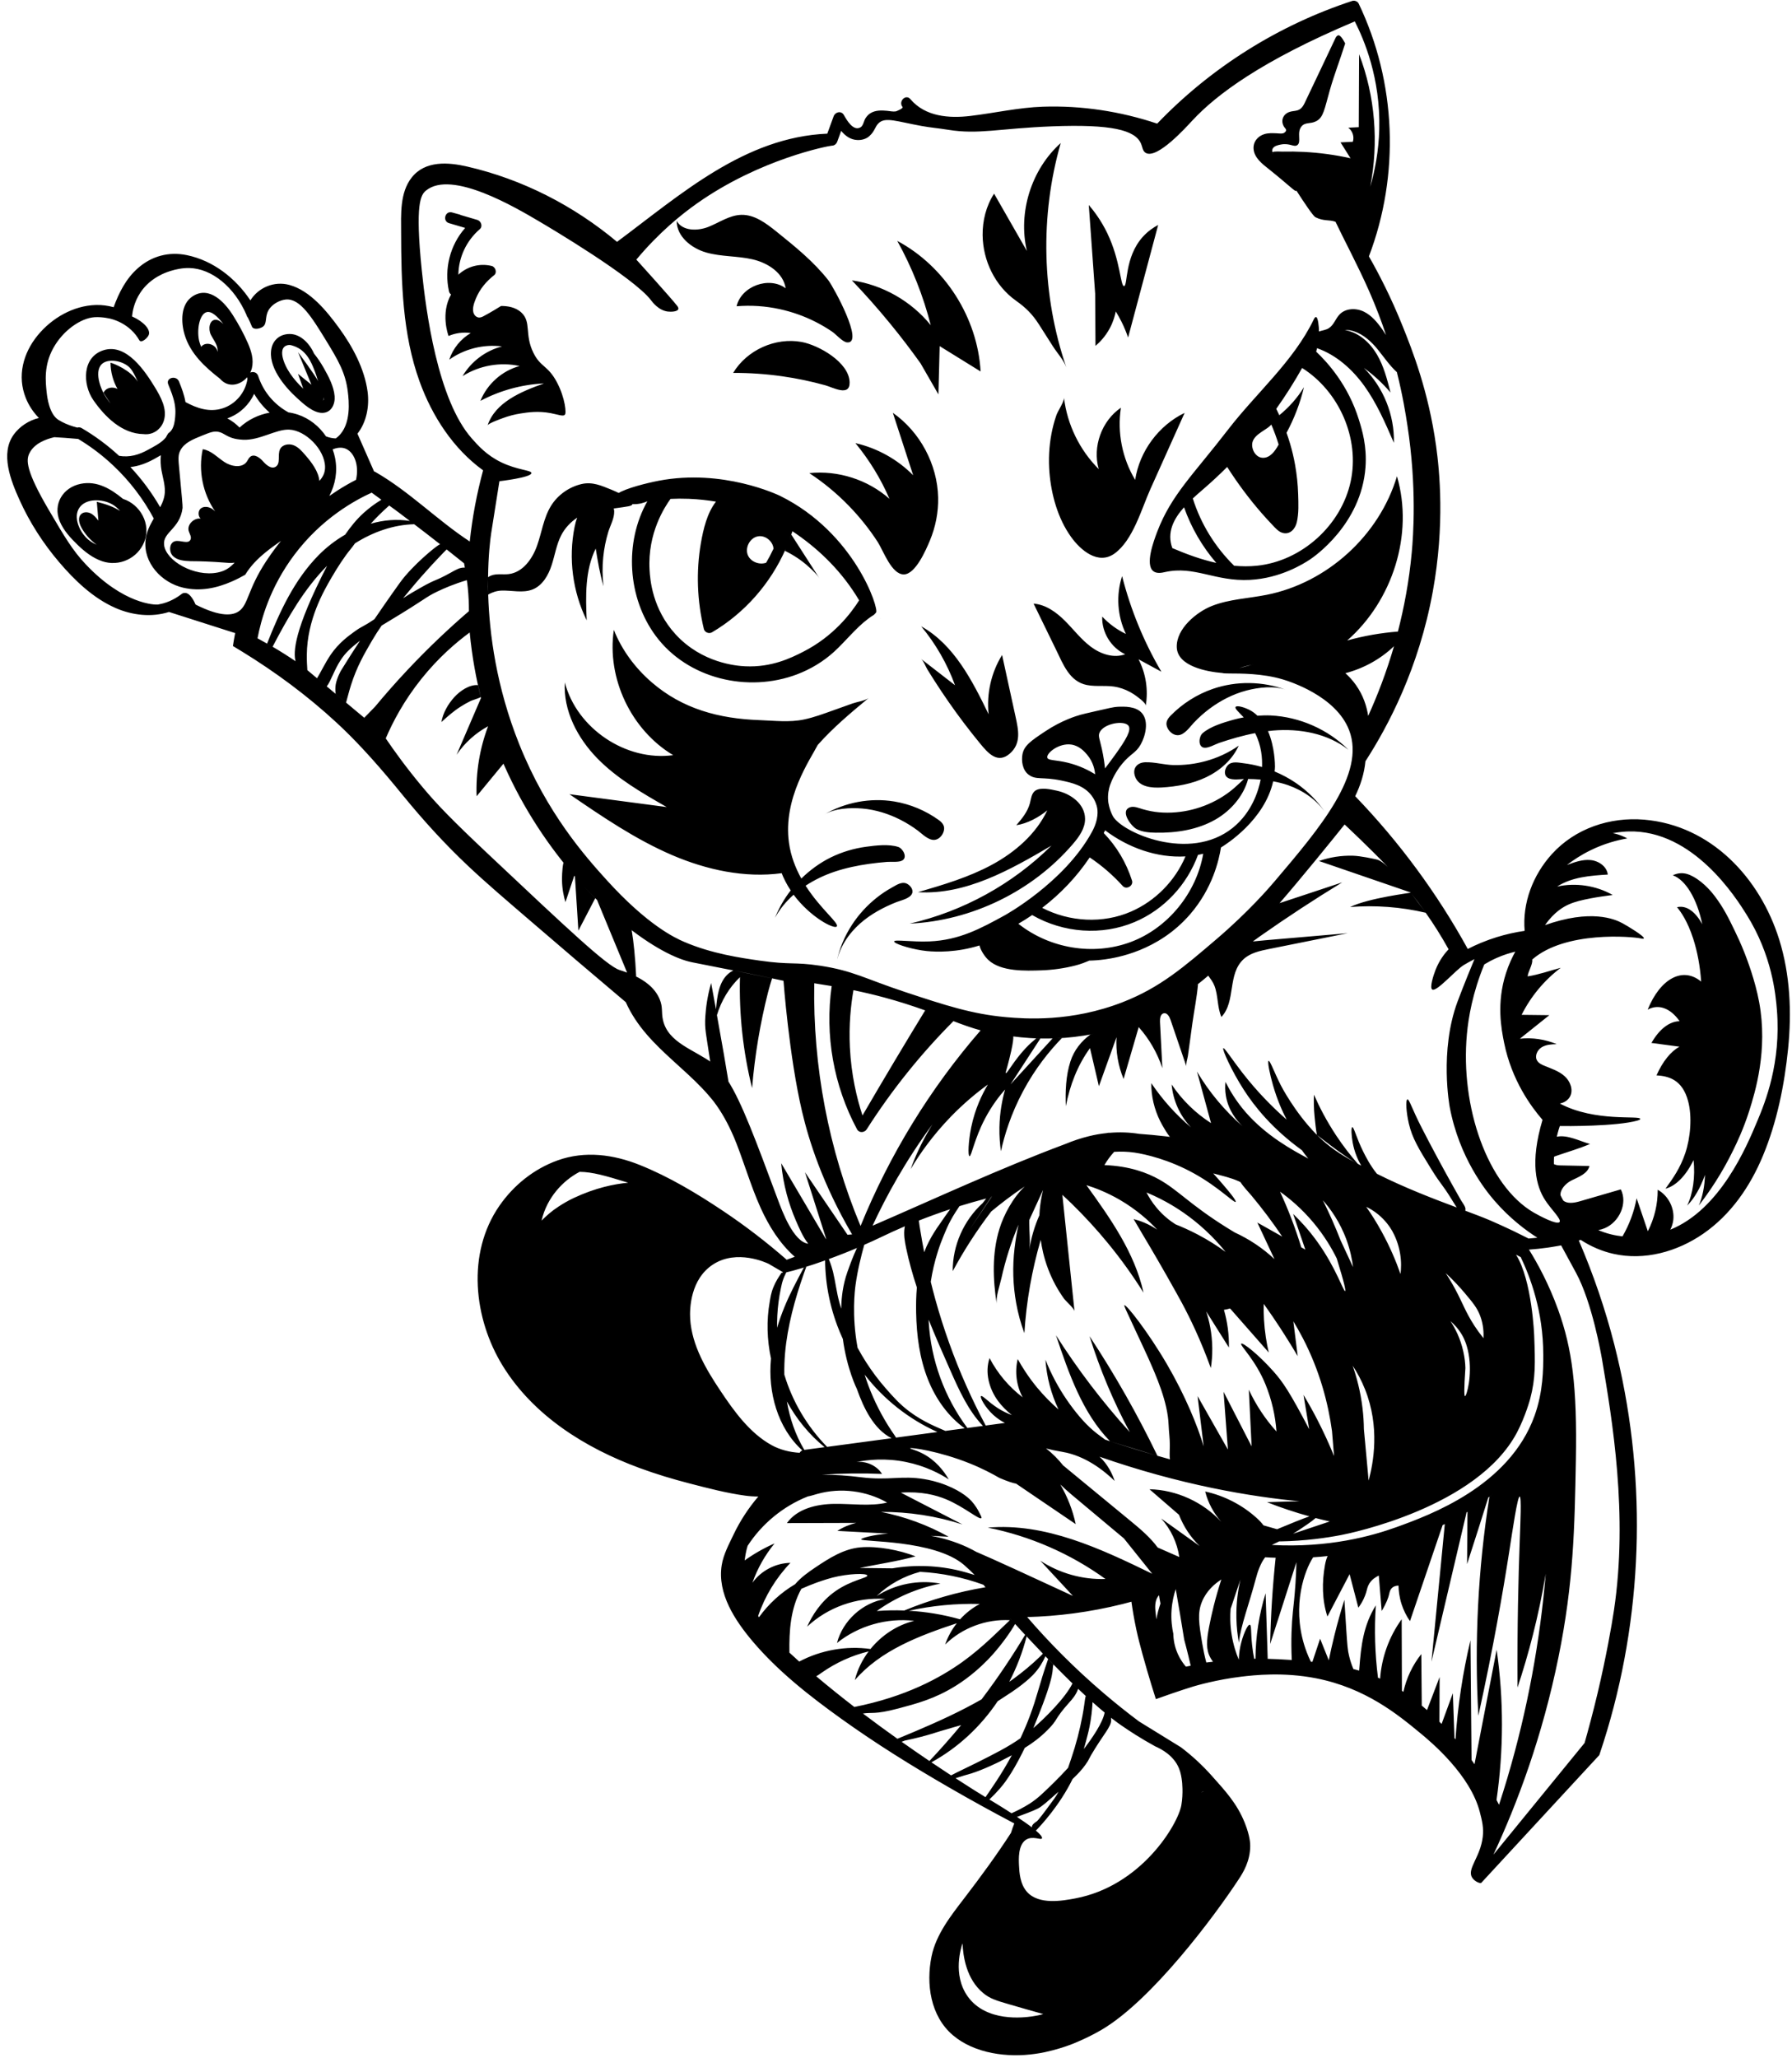 <?xml version="1.0" encoding="UTF-8"?><svg xmlns="http://www.w3.org/2000/svg" xmlns:xlink="http://www.w3.org/1999/xlink" height="500.8" preserveAspectRatio="xMidYMid meet" version="1.0" viewBox="-1.8 -0.2 436.3 500.8" width="436.3" zoomAndPan="magnify"><g id="change1_1"><path d="M199.1,93.56c-3.43-0.95-6.92-1.68-10.45-2.18c-3.96-0.56-7.96-0.84-11.95-0.82c3.34-5.57,10.3-8.71,16.68-7.53 c4.1,0.76,11.59,4.92,11.68,9.85C205.12,96.42,200.99,94.08,199.1,93.56z M218.26,139.6c2.85-0.03,5.4-6,6.32-8.19 c1.39-3.32,2.11-6.92,2.03-10.52c-0.18-8.08-4.41-15.98-11.03-20.62c1.65,5.07,3.3,10.13,4.95,15.2c-3.82-3.87-8.76-6.62-14.06-7.82 c3.38,4.1,6.19,8.68,8.29,13.56c-5.26-4.66-12.52-6.99-19.52-6.26c3.5,2.29,6.73,4.97,9.64,7.97c2.61,2.69,4.96,5.62,7,8.76 C213.24,133.76,215.25,139.63,218.26,139.6z M422.98,231.81c-0.97-2.47-1.85-4.3-2.42-5.48c-1.48-3.06-2.69-5.54-4.83-8.38 c-0.5-0.67-2.5-3.25-5.23-4.77c-1.06-0.59-2.07-0.93-3.2-0.85c-0.61,0.04-1.22,0.21-1.82,0.5c3.13,1.11,5.92,5.76,7.17,11.92 c-0.62-1.15-1.89-3.16-3.75-3.94c-0.95-0.4-1.78-0.36-2.4-0.22c0.91,1.08,2.56,3.39,3.93,7.62c1.02,3.13,1.7,6.73,1.95,10.49 c-4.44-3.69-9.92-0.82-13.02,6.83c2.62-1.45,5.53-0.4,7.78,2.81c-2.48,0.03-4.95,1.93-6.86,5.29c2.28,0.3,4.56,0.61,6.84,0.91 c-2.13,1.14-4.1,3.59-5.61,6.98c2.88,0.18,6.27,0.96,7.69,6.24c1.05,3.9,0.55,9.01-0.68,12.68s-3.05,6.21-4.83,8.67 c2.55-0.68,4.99-3.16,6.83-6.95c0.47,3.92-0.15,8.32-1.56,11.06c1.71-1.67,3.22-4.26,4.35-7.47c-0.07,2.75-0.61,5.44-1.5,7.44 c2.47-3.18,5.58-7.7,8.41-13.52c0.9-1.84,2.47-5.11,3.87-9.51c1.47-4.64,4.57-14.79,2.42-26.43 C425.53,238.37,423.51,233.18,422.98,231.81z M349.96,370.74C349.96,370.74,349.96,370.74,349.96,370.74L349.96,370.74 C349.96,370.74,349.96,370.74,349.96,370.74z M222.48,152.23c3.54,4.26,6.34,9.14,8.24,14.34c-2.76-2.14-5.52-4.28-8.28-6.42 c0.63,0.49,1.14,1.91,1.56,2.6c0.56,0.91,1.13,1.82,1.71,2.72c1.12,1.75,2.28,3.48,3.47,5.19c2.41,3.47,4.97,6.84,7.65,10.1 c1.92,2.34,4.26,5.03,7.23,2.45c2.84-2.48,2.09-5.79,1.39-9.02c-1.09-4.99-2.18-9.98-3.27-14.98c-2.65,4.27-3.82,9.43-3.28,14.43 C234.91,165.42,230.47,156.69,222.48,152.23z M274.54,188.75c0.91,2.64,4.13,2.84,6.47,2.71c3.74-0.22,7.5-0.89,10.88-2.51 c3.38-1.62,6.36-4.25,7.9-7.67c-2.44,1.71-5.19,2.98-8.06,3.76c-2.56,0.7-5.22,1.02-7.87,0.96c-2.29-0.06-4.57-0.76-6.85-0.68 C275.07,185.4,273.86,186.77,274.54,188.75z M272.33,154.09c-2.16-1.03-4.13-2.47-5.77-4.22c-0.16,3.79,2.15,7.57,5.59,9.16 c-2.79,1.04-5.97-0.04-8.35-1.82c-2.38-1.78-4.2-4.19-6.3-6.3c-2.1-2.1-4.69-3.98-7.65-4.2c1.83,3.76,3.67,7.52,5.5,11.28 c1.68,3.45,3.24,7.67,7.43,8.52c2.52,0.51,5.08-0.06,7.6,0.57c1.38,0.34,2.7,0.91,3.89,1.7c0.52,0.35,3,2.06,2.88,2.79 c0.66-3.83,0.04-7.87-1.75-11.31c1.85,1.01,3.71,2.02,5.56,3.02c-4.26-7.25-7.49-15.11-9.56-23.26 C269.89,144.61,270.24,149.75,272.33,154.09z M116.92,103.3c0.35-0.55,3.32-1.59,3.77-1.76c1.38-0.51,2.81-0.88,4.27-1.11 c1.68-0.26,4.25-0.67,7.36-0.07c1.72,0.33,3.06,0.87,3.39,0.37c0.45-0.16,0.11-4.11-1.94-7.94c-2.2-4.11-3.96-3.59-5.7-7.12 c-2.22-4.5-0.44-7.51-2.94-9.81c-1.46-1.35-3.45-1.6-4.94-1.59c-0.3,0.19-2.6,1.62-4.33,2.52c-0.27,0.14-0.76,0.39-1.29,0.25 c-0.38-0.11-0.72-0.36-0.95-0.79c-0.6-1.12-0.01-2.7,0.44-3.79c0.94-2.28,2.51-4.17,4.44-5.68c0.81-0.63,0.32-2.04-0.6-2.26 c-3-0.72-5.98,0.17-8.1,2.13c0.06-4.21,1.95-8.26,5.21-11.07c0.8-0.69,0.32-1.99-0.6-2.26c-1.33-0.39-2.65-0.78-3.98-1.17 c-0.1-0.05-0.2-0.1-0.33-0.14c-0.62-0.17-1.23-0.34-1.85-0.51c-1.68-0.46-2.39,2.12-0.72,2.61c1.31,0.39,2.62,0.77,3.93,1.16 c-3.68,4.15-5.16,9.94-3.95,15.41c0.08,0.38,0.28,0.64,0.53,0.79c-0.01,0-0.02,0-0.02-0.01c-2.58,4.6-0.74,9.76-0.61,10.11 c1.69-0.73,3.59-0.98,5.41-0.71c-2.46,1.42-4.36,3.78-5.24,6.47c3.67-2.63,8.36-3.8,12.84-3.22c-3.98,1.02-7.52,3.68-9.6,7.23 c4.07-2.59,9.18-3.5,13.89-2.46c-4.26,1.14-7.9,4.38-9.54,8.48c4.73-2.51,10.02-3.97,15.37-4.24c0.01,0.01,0.02,0.02,0.03,0.03 C125.01,95.11,118.8,97.75,116.92,103.3z M259.4,205.24c1.52-1.77,3-3.82,2.98-6.15c-0.02-3.71-3.58-6.14-6.86-6.85 c-1.42-0.31-3.94-0.91-5.25-0.01c-0.97,0.66-1.04,2.08-1.33,3.11c-0.59,2.1-1.9,3.67-3.3,5.3c2.7-0.4,5.44-1.91,7.54-3.61 c-2.75,5.79-7.85,10.19-13.49,13.24c-5.64,3.05-11.84,4.87-17.99,6.67c11.63,0.7,22.45-5.42,32.49-11.33 c-9.44,9.36-21.54,16.02-34.51,18.98C234.81,223.89,249.53,216.72,259.4,205.24z M306.84,403.54 C306.84,403.54,306.84,403.54,306.84,403.54L306.84,403.54C306.84,403.54,306.84,403.54,306.84,403.54z M222.32,88.22 c1.45,2.52,2.91,5.05,4.36,7.57c0.1-3.92,0.2-7.83,0.3-11.75c3.32,2.06,6.65,4.11,9.97,6.17c-0.74-13.11-8.7-25.59-20.29-31.78 c3.58,6.45,6.33,13.37,8.15,20.52c-4.74-5.86-11.74-9.85-19.2-10.91c3.05,3.19,6.21,6.72,9.39,10.61 C217.68,81.92,220.11,85.13,222.32,88.22z M170.19,61.27c3.65,1.03,7.55,0.8,11.24,1.65c3.7,0.85,7.5,3.29,8.05,7.04 c-4.03-3-10.81-0.51-11.94,4.38c3.51-0.3,7.07-0.05,10.51,0.7c3.02,0.66,5.96,1.7,8.72,3.1c1.4,0.71,2.76,1.51,4.06,2.4 c0.91,0.62,2.5,2.48,3.59,2.59c4.36,0.44-3.34-13.57-4.53-15.1c-3.57-4.56-8.14-8.24-12.65-11.87c-2.52-2.02-5.33-4.15-8.55-4.07 c-2.87,0.07-5.35,1.87-8.02,2.93c-2.67,1.05-6.32,1.04-7.72-1.46C162.94,57.35,166.54,60.24,170.19,61.27z M255.41,100.82 c-0.52,1.5-0.93,3.05-1.22,4.61c-0.58,3.08-0.73,6.24-0.48,9.36c0.45,5.44,2.04,11.19,5.25,15.67c2.31,3.23,6.58,6.92,10.58,4.07 c4.5-3.21,6.58-10.87,8.74-15.68c2.78-6.19,5.56-12.37,8.34-18.56c-6.33,3.05-10.99,9.35-12.04,16.3 c-3.15-5.21-4.4-11.54-3.47-17.56c-4.68,3.18-6.97,9.5-5.4,14.94c-4.65-4.63-7.69-10.86-8.46-17.38 C257.35,97.5,255.74,99.85,255.41,100.82z M264.92,83.98c0.97-0.82,2.4-2.24,3.53-4.38c0.8-1.53,1.2-2.94,1.41-4 c0.47,0.77,0.95,1.62,1.42,2.55c0.67,1.35,1.18,2.63,1.58,3.8c2.44-9.13,4.88-18.27,7.32-27.4c-1.06,0.56-2.46,1.47-3.75,2.9 c-4.49,4.99-3.62,11.96-4.56,11.98c-0.89,0.02-0.85-6.19-4.09-12.9c-1.49-3.09-3.24-5.38-4.49-6.84c0.52,7.2,1.03,14.39,1.55,21.59 L264.92,83.98z M245.57,72.99c2.37,1.68,3.96,3.24,5.56,5.73c1.16,1.8,2.3,3.6,3.45,5.41c0.99,1.55,2.63,3.35,3.24,5.08 c-5.99-17.49-6.47-36.83-1.36-54.6c-7.17,6.43-10.45,16.89-8.24,26.27c-2.66-4.65-5.33-9.3-7.99-13.95 c-1.93,2.99-2.83,6.56-2.79,10.11C237.52,63.26,240.45,69.36,245.57,72.99z M263.66,251.58 C263.66,251.58,263.66,251.58,263.66,251.58L263.66,251.58C263.66,251.58,263.66,251.58,263.66,251.58z M199.99,306.23 L199.99,306.23C199.99,306.23,199.99,306.23,199.99,306.23C199.99,306.23,199.99,306.23,199.99,306.23z M208.62,302.77 L208.62,302.77C208.62,302.77,208.62,302.77,208.62,302.77C208.62,302.77,208.62,302.77,208.62,302.77z M356.46,428.13 C356.46,428.13,356.46,428.13,356.46,428.13 M256.73,252.44L256.73,252.44C256.73,252.44,256.73,252.44,256.73,252.44 C256.73,252.44,256.73,252.44,256.73,252.44z M153.09,237.46C153.09,237.46,153.09,237.46,153.09,237.46 M249.42,444.53 C249.42,444.53,249.42,444.53,249.42,444.53 M245.83,442L245.83,442C245.83,442,245.83,442,245.83,442 C245.83,442,245.83,442,245.83,442z M293.61,285.39C293.6,285.39,293.6,285.38,293.61,285.39L293.61,285.39 C293.6,285.38,293.6,285.39,293.61,285.39z M112.82,170.39c0.38-0.19,1.86-0.59,2.45-0.94c-0.23-0.94-0.46-1.9-0.68-2.9c0,0,0,0,0,0 c-2.11-0.2-4.43,1.44-5.76,2.9c-1.51,1.65-2.79,3.85-3.16,6.08c1.48-1.34,2.93-2.63,4.62-3.71 C111.1,171.29,111.95,170.82,112.82,170.39z M345.63,415.99L345.63,415.99C345.63,415.99,345.63,415.99,345.63,415.99 C345.63,415.99,345.63,415.99,345.63,415.99z M63.23,156.43C63.23,156.43,63.23,156.43,63.23,156.43 M431.39,228.48 c2.67,8.55,3.05,17.7,2.16,26.56c-0.89,8.83-2.7,17.81-6.12,26.03c-3.13,7.52-7.83,14.38-14.61,19.04 c-6.3,4.33-14.22,6.55-21.79,4.85c-2.82-0.63-5.52-1.8-7.96-3.39c-0.16,0.04-0.32,0.08-0.48,0.13c3.53,8.21,6.44,16.68,8.65,25.34 c7.85,30.7,7.3,63.49-1.73,93.85c-0.61,2.04-1.25,4.06-1.93,6.07c-1.36,1.47-2.72,2.94-4.08,4.41 c-8.22,8.89-16.43,17.78-24.65,26.67c-0.22,0.24-1.65-0.3-2.26-1.32c-1.26-2.1,2.05-4.93,2.62-9.88c0.25-2.22-0.16-3.86-0.71-6 c-2.29-9.02-11.77-16.99-14.48-19.22c-5.49-4.53-13.35-11.01-25.44-13.37c-7.98-1.55-15.02-0.76-18.14-0.39 c-6.01,0.72-11.07,2.2-11.63,2.37c0,0-3.23,0.96-9.19,3.1c0,0-1.7-5.25-3.26-10.95c-0.59-2.18-1.02-3.76-1.5-5.99 c-0.59-2.75-0.96-5.08-1.19-6.77c-0.7,0.19-1.41,0.38-2.12,0.56c-8.08,2.02-15.89,2.98-23.26,3.18 c5.16,5.98,11.32,12.29,18.63,18.53c2.9,2.47,5.77,4.76,8.58,6.86c3.41,2.1,6.83,4.21,10.24,6.31c2.72,2.07,5.25,4.4,7.52,6.96 c3.14,3.54,6.09,6.61,8.03,11.49c1.25,3.15,1.3,4.95,1.3,5.51c0.01,3.78-1.79,6.61-2.74,8.06c-5.9,9-21.17,29.51-33.42,36.71 c-3.57,2.1-7.24,3.51-7.24,3.51c-1.9,0.73-4.09,1.41-6.58,1.95c-0.88,0.19-1.63,0.31-2.34,0.41c-6.68,0.98-14.79-0.03-20.08-4.54 c-5.47-4.66-6.55-12.46-5.19-19.16c1.1-5.41,4.79-10.02,8.06-14.29c3.95-5.15,7.76-10.36,11.28-15.78c0.24-0.78,0.51-1.55,0.81-2.3 c-5.36-2.83-10.68-5.75-15.93-8.79c-8.96-5.17-17.76-10.64-26.17-16.67c-7.77-5.57-15.5-11.62-21.69-18.96 c-4.22-5.02-8.54-11.52-7.45-18.42c0.41-2.6,1.76-5.11,2.89-7.47c1.59-3.34,3.63-6.45,6.03-9.26c-1.08,0-2.15-0.07-3.17-0.21 c-4.55-0.62-9.06-1.8-13.5-2.95c-4.18-1.08-8.31-2.32-12.36-3.82c-13.11-4.84-25.67-12.66-33.17-24.78 c-7.13-11.54-8.86-27.43-0.84-39c3.48-5.02,8.41-8.98,14.18-11.05c6.63-2.38,13.62-1.45,20.04,1.14 c7.12,2.86,13.86,6.91,20.22,11.16c5.42,3.62,10.6,7.6,15.51,11.89c0.65-0.24,1.31-0.48,1.96-0.73c-3.64-3.2-6.28-7.44-8.28-11.84 c-1.3-2.86-2.36-5.82-3.4-8.79c-0.54-1.54-1.07-3.07-1.63-4.6c-0.27-0.74-0.55-1.48-0.83-2.21c-0.15-0.39-0.31-0.78-0.47-1.16 c-0.04-0.09-0.07-0.18-0.11-0.27c-0.01-0.02-0.05-0.11-0.07-0.16c-0.02-0.05-0.06-0.13-0.06-0.15c-0.04-0.09-0.08-0.18-0.12-0.27 c-1.27-2.92-2.79-5.73-4.72-8.28c-0.02-0.02-0.03-0.04-0.05-0.06c-0.01-0.01-0.01-0.01-0.02-0.03c-0.06-0.07-0.12-0.15-0.18-0.22 c-0.12-0.15-0.24-0.3-0.36-0.44c-0.24-0.29-0.48-0.58-0.73-0.87c-0.51-0.59-1.04-1.16-1.58-1.73c-1.07-1.12-2.18-2.19-3.31-3.24 c-4.6-4.28-9.54-8.28-13.01-13.6c-0.83-1.27-1.58-2.63-2.21-4.04c-8.1-6.83-16.16-13.7-24.19-20.62 c-4.79-4.12-9.62-8.22-14.22-12.55c-5.67-5.34-10.9-11.09-15.82-17.12c-2.55-3.13-5.13-6.21-7.82-9.2c-0.7-0.78-1.41-1.55-2.13-2.32 c-2.02-2.16-4.11-4.26-6.3-6.28c-7.05-6.51-14.77-12.22-22.94-17.24c-0.74-0.46-1.48-0.9-2.23-1.35c0.14-0.96,0.3-1.91,0.49-2.85 c0.02-0.11,0.04-0.21,0.07-0.32c-0.08-0.01-0.16-0.03-0.25-0.05c-5.29-1.69-10.59-3.38-15.88-5.07c-4.2,1.35-8.95,0.82-13.02-0.97 c-5.43-2.38-9.93-6.7-13.73-11.16c-3.9-4.58-7.18-9.68-9.65-15.16c-2.08-4.61-4.77-11.27-1.37-15.92c1.4-1.93,3.68-3.44,6.1-4 c-1.34-1.37-2.44-2.99-3.18-4.83c-2.16-5.34-0.68-10.93,2.88-15.28c3.45-4.21,8.69-7.25,14.21-7.39c1.45-0.04,2.9,0.16,4.29,0.54 c1.28-3.56,3.04-6.99,5.91-9.51c3.36-2.96,7.54-4.07,11.93-3.16c6.38,1.32,11.86,5.6,15.45,11.01c1.93-3.11,5.78-4.78,9.5-3.76 c5.06,1.39,9.08,6.36,12.05,10.42c3.3,4.51,6.25,9.97,6.99,15.57c0.47,3.57-0.28,7.43-2.47,10.21c1.35,3.06,2.69,6.13,4.04,9.19 c0.11,0.03,0.22,0.07,0.34,0.14c8.3,4.77,15,11.69,22.96,16.91c0.62-5.83,1.71-11.63,3.25-17.32c-7.28-5.27-12.42-13.2-15.47-21.64 c-4.17-11.53-4.46-24.05-4.49-36.17c-0.01-4.46-0.35-9.74,2.58-13.46c3.28-4.16,8.89-3.73,13.52-2.66 c13.42,3.09,25.94,9.51,36.47,18.32c15.55-11.57,31.01-25.46,51.19-26.33c0.52-1.41,1.03-2.83,1.55-4.24 c0.39-1.05,1.85-1.4,2.47-0.32c0.67,1.16,2.28,4.08,4.08,3.01c0.66-0.39,0.8-1.55,1.19-2.18c0.32-0.51,0.74-0.97,1.27-1.28 c1.2-0.72,2.66-0.68,4-0.55c0.67,0.06,1.44,0.25,2.12,0.14c0.17-0.03,1.91-0.75,1.64-1.07c-1.09-1.33,0.78-3.25,1.91-1.91 c3.61,4.27,9.4,4.71,14.6,4.09c5.94-0.71,11.69-2.05,17.69-2.25c9.45-0.31,18.86,1.13,27.8,4.12c13.1-13.66,29.51-23.97,47.51-29.87 c0.53-0.17,1.28,0.11,1.53,0.62c9.21,19.2,10.06,41.72,2.51,61.56c2.41,4.22,5.38,9.94,8.2,16.96c2.35,5.83,6.29,15.8,8.16,29.2 c0.84,6.04,2.15,19.14-0.8,35.37c-3.41,18.75-10.9,32.82-16.41,41.35c-0.28,2.98-1.19,5.82-2.49,8.5 c10.73,11.13,19.96,23.64,27.41,37.18c1.07-0.55,2.15-1.05,3.26-1.51c1.24-0.51,2.51-0.97,3.8-1.37c2.21-0.68,4.48-1.2,6.79-1.53 c-0.59-6.78,2.01-13.57,6.6-18.65c5.69-6.29,14.15-9.11,22.51-8.41C414.85,200.69,426.72,213.51,431.39,228.48z M355.35,251.48 c-1.64,17.72,5.01,36.83,16.2,43.39c1.44,0.84,5.76,3.13,6.36,2.34c0.51-0.67-2.01-3.02-3.47-5.26c-2.26-3.44-3.78-9.24-0.68-19.6 c-2.81-3.25-7.5-9.63-9.35-18.75c-0.69-3.41-1.88-9.63,0.42-16.86c0.73-2.28,1.61-4.08,2.3-5.32c-1.33,0.31-2.9,0.79-4.58,1.54 c-1.12,0.5-2.11,1.04-2.97,1.56C356.71,241.5,355.72,247.47,355.35,251.48z M341.78,217.21l3.41,4.51 C344,220.07,342.86,218.56,341.78,217.21z M325.57,200.46c-2.95,3.7-10.84,13.41-15.86,19.18c0.01-0.01,0.02-0.03,0.04-0.04 c2.14-0.71,4.29-1.42,6.44-2.13c2.93-0.97,5.86-1.94,8.8-2.92c-6.8,4.15-13.47,8.52-19.99,13.1c-0.6,0.42-1.19,0.85-1.77,1.28 c0.98-0.11,1.95-0.2,2.91-0.28c6.73-0.58,13.47-1.15,20.2-1.73c-6.39,1.28-12.79,2.57-19.18,3.85c-2.18,0.44-4.48,0.93-6.13,2.42 c-4.06,3.65-1.86,10.33-5.46,14.12c-1.04-2.44-0.76-5.21-1.7-7.62c-0.35-0.91-0.97-1.69-1.49-2.43c0.04-0.03,0.07-0.07,0.11-0.1 c-1.1,0.95-2.23,1.86-3.37,2.74c0.25-0.19,0.51-0.38,0.76-0.58c-0.27,3.17-0.93,6.38-1.37,9.52c-0.24,1.76-0.48,3.51-0.72,5.27 c-0.13,0.91-0.25,1.82-0.38,2.73c-0.09,0.62-0.55,1.96-0.35,2.54c-1.29-3.79-2.58-7.58-3.87-11.37c-0.27-0.79-0.82-1.76-1.64-1.6 c-0.82,0.16-0.97,1.26-0.93,2.09c0.19,3.76,0.39,7.51,0.58,11.27c-1.21-3.68-3.18-7.1-5.76-9.99c-1.23,4.21-2.45,8.42-3.68,12.62 c-1.33-3.2-1.93-6.71-1.72-10.17c-1.43,3.98-2.86,7.95-4.29,11.93c-0.72-3.09-1.45-6.18-2.17-9.27c-3.07,4.24-4.89,9.03-5.88,14.14 c-0.15-3.58,0-7.44,1.11-10.88c0.92-2.85,2.67-4.93,4.86-6.57c0.26-0.05,0.53-0.11,0.79-0.16c-3.22,0.65-6.26,0.97-9.05,1.09 c0.44-0.02,0.87-0.03,1.32-0.06c-2.89,2.98-6.42,7.24-9.46,12.95c-2.97,5.57-4.52,10.71-5.37,14.58c-0.25-1.68-0.41-3.64-0.37-5.81 c0.07-3.69,0.7-6.82,1.38-9.21c-1.35,1.52-3.21,3.89-4.89,7.08c-2.63,5.01-3.3,9.24-3.77,9.15c-0.43-0.08-0.29-3.59,0.41-7.03 c0.93-4.52,2.65-8.04,4.06-10.41c-2.77,2.01-5.87,4.58-9,7.8c-4.4,4.54-7.56,9.03-9.8,12.78c1.23-3.44,2.83-6.75,4.69-9.9 c0.2-0.33,0.41-0.66,0.61-0.99c0,0,0,0,0,0c-6.62,8.99-11.29,17.55-14.58,24.67c15.6-6.76,31.02-13.94,46.95-19.89 c1.85-0.77,3.76-1.41,5.75-1.9c1.42-0.35,2.86-0.6,4.31-0.75c0.13-0.04,0.27-0.07,0.42-0.07c0.1,0,0.19,0,0.29,0 c2.42-0.2,4.84-0.12,7.21,0.26c4.15,0.29,8.29,0.79,12.4,1.37c-1.65-0.23-3.3-0.45-4.95-0.65c-0.71-0.89-1.3-1.91-1.81-2.8 c-1.57-2.77-2.52-5.9-2.68-9.08c-0.02-0.39-0.03-0.78-0.02-1.18c2.71,4.02,5.97,7.66,9.68,10.77c-2.7-2.81-4.4-6.57-4.73-10.45 c2.5,3.75,5.79,6.97,9.59,9.4c-1.14-4.18-2.28-8.36-3.42-12.54c2.95,4.99,6.73,9.49,11.09,13.31c-1.34-1.29-3.46-3.8-4.06-7.45 c-0.21-1.26-0.19-2.4-0.09-3.35c0.97,1.94,2.52,4.63,4.94,7.41c4.98,5.71,11.34,9.18,15.22,11.25c0.35,0.41,0.7,0.81,1.07,1.2 c-0.95-1-1.82-2.07-2.61-3.22c-7.27-5.25-11.6-10.72-14.21-14.79c-2.89-4.5-5.31-9.84-4.94-10.06c0.28-0.16,2.03,2.61,4.59,5.91 c4,5.16,7.92,8.94,10.83,11.48c-1.03-1.98-2.31-4.82-3.33-8.39c-0.72-2.51-1.42-5.79-1.06-5.91c0.35-0.11,1.39,2.84,3,6 c0,0,3.28,6.43,8.56,11.82c0.06,0.06,0.12,0.12,0.19,0.18c-0.25-1.43-0.4-2.86-0.54-4.24c-0.24-2.3-0.23-4.21-0.17-5.53 c1.28,2.93,3.03,6.34,5.42,9.95c1.76,2.65,3.55,4.93,5.25,6.87c0.28,0.15,0.55,0.3,0.83,0.45c-0.83-1.44-1.66-3.33-2.08-5.65 c-0.29-1.59-0.42-3.63-0.09-3.7c0.39-0.09,1.01,2.63,2.65,5.91c0.62,1.24,1.67,3.34,3.35,5.43c6.81,3.42,13.77,6.08,19.42,8.19 c-0.43-0.67-0.8-1.29-1.01-1.62c-2.8-4.55-2.6-3.54-5.3-7.91c-2.99-4.84-4.51-7.34-5.34-10.89c-0.64-2.74-0.83-5.75-0.34-5.88 c0.43-0.11,1.05,2.2,3.54,7.04c1.2,2.34,2.42,4.66,3.67,6.98c1.27,2.37,2.57,4.73,3.88,7.08c0.63,1.12,1.26,2.23,1.89,3.35 c0.33,0.58,1.03,1.41,1.14,2.1c0.02,0.14-0.01,0.16-0.02,0.54l-0.92-0.34c2.82,1.05,5.26,1.97,7.12,2.77 c1.14,0.49,3.87,1.72,5.55,2.53c1.22,0.59,2.43,1.19,3.64,1.81c0.72-0.05,1.44-0.12,2.15-0.19c-2.84-1.81-6.73-4.71-10.5-9.07 c-2.02-2.35-8.52-10.35-10.85-22.76c0,0-2.56-13.59,1.9-25.62c0.17-0.47,1.75-4.65,3.99-10.02c0.06-0.15,0.11-0.27,0.14-0.34 c-0.08,0.04-0.15,0.08-0.23,0.12c-0.8,0.41-1.59,0.85-2.36,1.31c-1.98,1.2-6.6,6.58-7.67,5.98c-0.72-0.4,0.25-3.43,0.78-4.78 c0.93-2.38,2.26-4.05,3.18-5.03c-1.88-3.38-3.76-6.32-5.58-8.89c-6.02-1.41-12.25-1.88-18.41-1.39c4.61-2.22,14.75-3.43,14.73-3.49 c-0.02-0.02-0.04-0.05-0.06-0.08c-7.41-2.54-14.82-5.08-22.23-7.63c2.63-0.93,5.43-1.36,8.22-1.29c1.93,0.05,4.96,0.73,5.82,0.92 c0.81,0.18,1.77,0.92,2.69,1.8C331.44,205.94,326.03,200.89,325.57,200.46z M373.94,329.54c0-10.66-3.2-19-5.49-23.79 c-0.38-0.2-0.76-0.39-1.14-0.58c3.92,6.19,4.42,19.7,4.42,19.7c0.25,6.67,0.36,10.35-0.97,15.35c0,0-1.15,4.32-3.26,8.29 c-9.68,18.15-40.47,24.44-42.69,24.87c-3.59,0.69-8.76,1.46-15.13,1.57c0.12-0.06,0.25-0.13,0.37-0.2c-0.77,0.39-1.52,0.75-2.2,1.06 c13.77,0.75,24.27-2.14,30.4-4.36c7.99-2.89,27.4-9.92,33.57-27.09C373.94,338.46,373.94,332.92,373.94,329.54z M280.74,390.07 c-0.14-0.67-0.26-1.35-0.35-2.03c-0.9,0.95-1.01,2.4-0.89,3.7c0.07,0.73,0.18,1.46,0.23,2.18 C279.97,392.62,280.31,391.33,280.74,390.07z M238.14,386.1c-0.16-0.2-0.33-0.4-0.5-0.6c-4.95-1.81-10.16-2.86-15.42-3.15 c-3.95,1.03-7.64,3.07-10.59,5.9c4.55-2.93,10.24-4.04,15.55-3.03c-5.57,1.06-10.91,3.35-15.51,6.67c2.23-0.17,4.47-0.22,6.7-0.13 C224.72,389.14,231.37,387.23,238.14,386.1z M219.49,391.82c4.21,0.24,8.4,0.94,12.46,2.09c1.37-1.51,2.99-2.79,4.8-3.74 C230.96,390.02,225.15,390.57,219.49,391.82z M240.33,388.92c0.36,0.51,0.66,0.94,0.9,1.29 C240.99,389.87,240.69,389.43,240.33,388.92z M244.14,393.71c0.02,0.03,0.04,0.05,0.07,0.08c0.03,0.04,0.05,0.08,0.08,0.13 c0.01-0.01,0.01-0.01,0.02-0.02c0.08,0.09,0.18,0.2,0.27,0.29C244.43,394.03,244.28,393.86,244.14,393.71z M259.42,388.21 c-2.65-2.86-5.29-5.72-7.94-8.57c4.66,3.06,10.28,4.64,15.86,4.45c-8.5-6.15-18.35-10.45-28.64-12.5 c13.99-1.22,27.41,5.09,40.03,11.23c-2.3-2.87-4.59-5.73-6.89-8.6c-0.83-0.7-1.66-1.39-2.5-2.09c-3.46-2.89-6.91-5.78-10.36-8.67 c-0.91-0.76-1.77-1.56-2.63-2.37c1.75,2.99,3.03,6.26,3.75,9.65c-3.27-2.22-6.53-4.43-9.8-6.65c-1.57-1.07-3.14-2.13-4.71-3.2 c-0.76-0.13-2.01-0.52-4.04-1.39c-1.75-1.01-4.19-2.31-7.23-3.53c-7.43-2.99-14.46-3.98-14.54-3.68c-0.03,0.13,1.35,0.38,3.11,1.3 c3.11,1.63,5.07,4.15,6.31,6.26c-2.14-1.38-5.68-3.27-10.41-4.23c-5.03-1.02-9.32-0.55-12.1,0.01c2.4-0.29,4.96,0.84,6.26,2.89 c-4.87-0.21-9.75-0.14-14.62,0.18c3.17,0.01,6.33,0.23,9.48,0.63c6.83,0.86,9.87-0.49,15.48,0.47c0.96,0.16,2.92,0.53,5.29,1.47 c4.05,1.6,5.82,3.49,6.17,3.88c0.95,1.05,1.56,2.17,1.76,2.56c0.5,0.94,0.75,1.41,0.63,1.56c-0.46,0.54-4.2-2.74-8.56-4.56 c-2.51-1.05-6.12-1.98-11.05-1.63c5,2.58,10.01,5.16,15.01,7.74c-6.4-2.06-13.13-3.09-19.85-3.05c5.76,1.13,11.34,3.18,16.47,6.04 c-1.4-0.07-2.81-0.15-4.21-0.22c0,0,0,0,0,0c-0.08-0.01-0.15-0.02-0.23-0.03c2.88,0.52,5.93,1.39,8.98,2.8 c0.88,0.41,1.71,0.86,2.52,1.31c-0.07-0.04-0.14-0.09-0.21-0.13c0,0,0,0,0,0C239.46,379,249.14,383.44,259.42,388.21z M216.35,349.68c3.54-0.48,7.42-1,11.59-1.56c-0.51,0.07-1.01,0.14-1.51,0.2c-6.93-3.1-13.07-7.96-17.72-13.96 c0.53,1.65,1.18,3.47,1.99,5.3c0.84,1.93,1.8,3.82,2.86,5.64c0.53,0.91,1.09,1.81,1.67,2.69c0.29,0.43,0.58,0.86,0.88,1.29 C216.16,349.36,216.25,349.51,216.35,349.68z M199.96,306.24c0.01,0,0.02-0.01,0.03-0.01c0.49,1.12,0.96,2.82,1.02,3.08 c0.6,2.47,0.87,5,1.55,7.47c0.14,0.51,0.29,1.01,0.45,1.52c0.04-1.74,0.17-4.53,1.14-7.81c0.19-0.66,0.5-1.5,1.12-3.19 c0,0,0.66-1.8,1.56-3.75c0.27-0.11,0.54-0.23,0.81-0.35C204.93,304.36,202.32,305.38,199.96,306.24z M200.69,239.79 c-1.41-0.24-2.82-0.47-4.24-0.68c-0.36,20.22,3.47,40.41,11.27,59.07c7.07-17.36,16.95-33.47,29.23-47.61 c-2.25-0.62-4.44-1.41-6.62-2.25c-7.96,7.99-15.04,16.81-21.12,26.34c-0.52,0.82-1.84,0.93-2.34,0 C201.14,263.99,199,251.75,200.69,239.79z M205.12,254.65c0.33,6.82,1.71,12.49,3.07,16.63c2.54-4.37,5.14-8.76,7.78-13.19 c2.49-4.18,4.99-8.3,7.48-12.38c-3.02-1.09-6.3-2.15-9.84-3.11c-2.65-0.72-5.19-1.31-7.62-1.81 C205.34,244.51,204.86,249.22,205.12,254.65z M251.5,252.55C251.5,252.55,251.5,252.55,251.5,252.55 c-2.43,3.72-4.85,7.45-7.27,11.17c4.99-5.45,8.45-9.24,10.23-11.18c0.07,0,0.14-0.01,0.21-0.01c-4,0.12-7.43-0.17-10.01-0.51 c0.08,0.01,0.17,0.02,0.25,0.03c0.03,0.48-0.05,1.46-0.51,3.53c-0.34,1.52-0.69,2.84-0.69,2.84c-0.41,1.68-0.76,2.47-0.62,2.55 c0.32,0.17,1.93-3,4.81-6.05c0.89-0.95,1.78-1.74,2.58-2.4c0,0-0.01,0-0.01,0C250.8,252.53,251.15,252.54,251.5,252.55z M206.97,327.68c0,0,0.01,0.04,0.02,0.12c0.65,1.2,1.34,2.38,2.08,3.53c1.45,2.26,3.06,4.41,4.83,6.42 c1.78,2.03,3.35,3.81,5.71,5.58c3.52,2.64,7.07,3.95,8.76,4.72c1.53-0.21,3.09-0.41,4.7-0.63c-4.04-2.9-7.04-7.16-8.9-11.79 c-2.08-5.18-2.81-10.81-2.92-16.39c-0.04-2.03,0-4.07,0.18-6.1c-1.04-3.16-1.94-6.35-2.62-9.61c-0.34-1.64-0.64-3.33-0.36-4.98 c0.02-0.1,0.04-0.2,0.06-0.3c-2.05,0.88-3.93,1.74-5.61,2.55l0,0c-1.47,0.71-2.93,1.37-4.37,2c0.03-0.01,0.06-0.03,0.09-0.04 c-0.73,2.6-1.65,6.29-2.12,9.78C206.33,313.82,205.56,319.92,206.97,327.68z M234.22,299.11c0,0,6.74-9.93,5.29-7.94 c-0.01,0-0.02,0.01-0.03,0.01C239.33,291.45,234.22,299.11,234.22,299.11z M238.31,291.49c-2.27,0.6-4.45,1.22-6.51,1.86 c-0.53,0.81-1.36,2-2.2,3.57c-0.69,1.29-1.13,2.38-1.63,3.57c-0.52,1.26-1,2.53-1.41,3.83c-0.78,2.43-1.36,4.92-1.75,7.44 c0.35,1.42,0.71,2.83,1.1,4.23c1,3.59,2.12,7.14,3.38,10.65c1.26,3.52,2.65,7,4.17,10.41c1.46,3.28,3.04,6.52,4.73,9.69 c1.53-0.21,3.09-0.41,4.68-0.63c-0.75-0.38-1.78-0.99-2.82-1.94c-2.01-1.84-3.34-4.29-3-4.59c0.31-0.27,1.76,1.43,4.06,2.91 c1.17,0.76,2.33,1.3,3.45,1.71c-1.27-1.01-2.43-2.15-3.39-3.46c-2.17-2.97-3.23-6.93-2.04-10.41c1.94,3.72,4.71,7.01,8.06,9.55 c-1.52-2.81-1.96-6.2-1.21-9.31c1.14,2.05,2.67,4.44,4.71,6.92c1.81,2.18,3.61,3.95,5.23,5.35c-1.81-3.79-2.9-7.93-3.18-12.12 c0.17,0.42,0.34,0.85,0.52,1.27c1.46,3.43,3.32,6.68,5.51,9.69c1.92,2.63,4.04,5.13,6.64,7.12c0.61,0.47,1.23,0.91,1.85,1.37 c0.4,0.13,0.78,0.25,1.19,0.39c-6.72-6.89-10.01-16.45-13.16-25.79c5.31,8.34,11.33,16.24,17.97,23.57 c-3.99-7.45-7.27-15.27-9.79-23.34c6.15,9.32,11.68,19.06,16.53,29.11c0.99,0.29,2.01,0.57,3.06,0.86 c-0.16-0.72-0.05-1.79-0.04-3.43c0.01-1.66-0.24-3.3-0.3-4.96c-0.21-5.57-3.01-11.9-4.95-16.26c-0.37-0.84-1.38-3-3.4-7.33 c-2.13-4.57-2.56-5.43-2.41-5.52c0.43-0.27,5.75,6.46,10.35,14.34c4.43,7.6,7.45,14.97,8.94,19.98c0-0.01,0-0.02,0-0.03 c-0.49-4.06-0.99-8.12-1.48-12.18c2.46,4.34,4.93,8.68,7.39,13.01c-0.35-4.69-0.71-9.37-1.06-14.06c2.28,4.43,4.55,8.85,6.83,13.28 c-0.23-4.59-0.45-9.18-0.68-13.78c1.72,3.7,4,7.14,6.73,10.17c-0.27-3.89-1.17-7.74-2.63-11.36c-2.43-6.05-6.36-9.65-5.96-10.02 c0.38-0.35,4.16,2.58,7.85,6.74c2.29,2.58,3.91,4.93,8.71,14.08c-0.46-2.78-0.93-5.57-1.39-8.35c1.15,1.91,2.31,3.97,3.44,6.17 c1.56,3.04,2.88,5.96,4,8.71c-0.17-2.03-0.33-4.06-0.5-6.08c-0.92-6.7-2.93-14.58-7.12-22.65c-0.74-1.42-1.51-2.77-2.29-4.06 c0.35,2.82,0.71,5.65,1.06,8.47c-1.17-1.97-2.22-3.67-3.09-5.03c-0.63-0.99-1.6-2.52-2.94-4.48c-0.88-1.29-1.66-2.38-2.25-3.21 c-0.05,2.41,0.07,5.15,0.52,8.14c0.2,1.31,0.44,2.54,0.71,3.7c-3.14-3.57-6.28-7.15-9.42-10.72c-0.48,0.15-0.98,0.26-1.49,0.33 c0.86,2.98,1.27,6.08,1.21,9.18c-1.84-2.93-3.69-5.86-5.53-8.79c0.73,2.24,1.44,5.29,1.48,8.94c0.02,1.81-0.13,3.44-0.35,4.85 c-2.48-6.85-5.04-12.12-7.06-15.88c-0.18-0.33-0.51-0.94-1.41-2.56c-3.31-5.94-6.09-10.67-8.08-13.99c-0.75-1.28-1.5-2.56-2.25-3.83 c0.79,0.2,1.69,0.48,2.65,0.89c1.24,0.53,2.27,1.13,3.09,1.68c-2.03-2.17-5.05-4.91-9.2-7.31c-2.97-1.71-5.75-2.81-8.04-3.52 c5.82,8.07,11.77,16.45,13.91,26.17c-2.62-4.18-5.5-8.19-8.63-12c-2.78-3.4-5.76-6.63-8.9-9.7c-0.73-0.71-1.48-1.42-2.23-2.11 c0.01,0.13,0.03,0.26,0.04,0.38c0.32,3.11,0.65,6.22,0.97,9.32c0.65,6.22,1.3,12.43,1.95,18.65c-0.07-0.71-2.09-2.44-2.57-3.1 c-0.78-1.09-1.49-2.23-2.13-3.41c-1.3-2.43-2.29-5.03-2.93-7.7c-0.25-1.05-0.45-2.12-0.6-3.19c-2.15,7.39-3.5,15.02-3.98,22.71 c-0.88-2.36-1.54-4.8-1.99-7.28c-0.8-4.4-0.93-8.91-0.4-13.35c0.22-1.83,0.52-3.81,0.97-5.77c-0.9,2.12-1.7,4.28-2.4,6.48 c-0.68,2.14-1.27,4.31-1.76,6.51c-0.4,1.79-1.43,4.58-1.14,6.41c-0.96-6.1-1.18-12.45,0.64-18.35c1.05-3.42,3.21-7.51,6.16-10.35 c-3.17,2.1-5.94,4.27-8.14,6.08c0,0,0,0,0,0h0c-3.5,4.59-6.65,9.45-9.38,14.53c-0.06-6.21,2.68-12.37,7.27-16.54 C237.69,292.27,237.99,291.88,238.31,291.49z M354.98,332.73c-0.37,5.5-0.29,6.84-0.1,6.87c0.37,0.05,1.84-5,0.88-10.32 c-0.44-2.43-1.19-3.87-1.51-4.43c-0.95-1.68-2.1-2.82-2.9-3.51c1.09,1.67,2.42,4.17,3.13,7.42 C354.81,330.21,354.95,331.56,354.98,332.73z M359.38,325.49c0.07-1.26,0.02-3.26-0.81-5.46c-0.74-1.94-1.77-3.19-3.81-5.6 c-1.05-1.25-2.57-2.93-4.57-4.79c0.21,0.32,0.51,0.8,0.87,1.39c2.42,3.97,3.15,6.22,4.71,9.07 C356.51,321.47,357.67,323.36,359.38,325.49z M318.52,369.26c-0.94,0.82-2.72,2.02-4.15,2.97c-0.51,0.34-1,0.64-1.5,0.94 c0.05-0.03,0.1-0.06,0.15-0.09c2.98-1,5.95-1.99,8.93-2.99C320.81,369.84,319.66,369.56,318.52,369.26z M313.04,295.25 c1.54,1.47,3.73,3.75,5.95,6.86c4.48,6.27,6.32,12.05,6.7,11.91c0.19-0.07-0.04-1.51-2.03-7.94c-1.21-2.46-3.02-5.53-5.67-8.71 c-2.87-3.43-5.8-5.87-8.14-7.54c2.03,4.39,3.75,8.92,5.17,13.54c0.33,0.19,0.66,0.37,0.99,0.56 C315.02,301.04,314.03,298.14,313.04,295.25z M330.54,337.92c-0.88-2.2-1.92-4.11-3-5.73c0.98,2.82,1.9,6.26,2.38,10.23 c0.23,1.85,0.33,3.59,0.35,5.2c0.38,4.17,0.76,8.35,1.15,12.52C332.58,355.85,334.22,347.15,330.54,337.92z M334.64,299.65 c2.01,3.67,3.47,7.15,4.54,10.22c0.16-1.23,0.24-2.95-0.09-4.94c-0.4-2.45-1.26-4.34-1.93-5.55c-0.63-1.08-1.68-2.58-3.37-3.98 c-1.06-0.88-2.1-1.48-2.96-1.89C332.11,295.33,333.4,297.37,334.64,299.65z M327.63,308.19c-0.23-1.86-0.68-4.11-1.57-6.57 c-1.62-4.47-4-7.69-5.78-9.7c1.58,3.18,3.02,6.43,4.31,9.74C325.6,303.84,326.61,306.02,327.63,308.19z M328.18,282.74 c-2.96-1.71-9.05-6.48-9.33-6.71C321.7,278.89,324.44,280.7,328.18,282.74z M289,285.44c-6.09-3.4-11.9-4.73-14.55-5.12 c-1.65-0.24-3.32-0.29-4.98-0.19c-0.91,0.99-1.71,2.07-2.38,3.23c6.23,0.23,10.49,1.92,13.26,3.46c4.7,2.61,7.42,6.06,16.58,11.78 c0.79,0.49,1.45,0.89,1.88,1.15c3.55,1.63,6.84,3.82,9.68,6.49c-1.39-2.96-2.77-5.93-4.16-8.89c2.02,1.14,4.04,2.28,6.06,3.41 c-0.01-0.02-0.03-0.04-0.04-0.06c-2.31-3.43-4.8-6.74-7.44-9.91c-0.84-1-1.94-2.1-2.68-3.28c-0.13-0.07-0.27-0.13-0.41-0.2 c-1.92-0.88-4.12-1.36-6.23-1.93c-0.05-0.05-0.1-0.11-0.15-0.17c4.81,5.39,5.8,6.9,5.6,7.1C298.7,292.67,294.97,288.76,289,285.44z M293.04,300.53c-3.77-3.77-7.41-6.17-9.72-7.53c-1.47-0.87-3.48-1.94-5.98-2.98c0.55,1.08,1.34,2.38,2.45,3.71 c1.62,1.94,3.32,3.23,4.62,4.05c1.66,0.66,3.45,1.46,5.33,2.44c2.66,1.39,4.94,2.87,6.86,4.27 C295.78,303.48,294.59,302.08,293.04,300.53z M248.8,303.98c0.44-2.89,1.28-5.73,2.46-8.41c0.08-1.72,0.3-3.44,0.66-5.13 c0.04-0.18,0.12-0.55,0.24-1.03c-1.12,2.44-2.24,4.88-3.36,7.32c-0.01,0.25-0.01,0.5-0.01,0.74 C248.79,299.57,249.1,301.91,248.8,303.98z M266.31,280.49c-1.8,0.31-3.58,0.77-5.34,1.35C262.73,281.26,264.51,280.8,266.31,280.49 z M268.47,350.58c3.29,1.06,7.01,2.23,11.21,3.45L268.47,350.58z M249.76,345.45c0.33,0.04,0.63,0.08,0.88,0.11 C250.39,345.53,250.08,345.49,249.76,345.45z M229.64,333.47c-1.83-4.13-3.66-8.28-5.34-12.48c0.01,0.18,0.01,0.36,0.02,0.54 c0.52,9.28,3.85,18.37,9.41,25.81c1.24-0.17,2.51-0.34,3.78-0.51C233.96,343.12,231.74,338.22,229.64,333.47z M229.53,294.1 c-2.74,0.91-5.28,1.84-7.62,2.76c0.1,0.9,0.26,1.81,0.41,2.7c0.27,1.68,0.57,3.35,0.9,5.02c0.03-0.07,0.05-0.14,0.07-0.21 c1.23-3.34,3.68-6.62,3.68-6.62C227.74,296.6,228.75,295.17,229.53,294.1z M194.03,352.67c-0.04,0.01-0.07,0.01-0.09,0.01 c0.15-0.02,1.93-0.26,5.03-0.67c-3.76-3.05-6.87-6.87-9.19-11.13C190.5,345.05,191.87,349.06,194.03,352.67z M309.13,371.98 c3.4-1.41,6.12-2.53,7.88-3.13c-3.5-0.97-6.96-2.12-10.34-3.45c2.63-0.1,5.27-0.17,7.9-0.22c0.16,0.02,0.33,0.03,0.5,0.05 c-12.4-1.18-29.36-3.97-49.49-11.01c0.11,0.04,0.23,0.08,0.34,0.12c0,0,0,0,0,0c2.01,1.86,3.08,4.15,3.67,5.89 c-5.14-4.95-9.69-6.59-13.01-7.13c-1.25-0.2-2.49-0.47-3.71-0.78c1.66,1.27,3.04,2.71,4.17,4.13c5.44,4.48,10.88,8.96,16.32,13.44 c2.41,1.98,4.88,4.05,6.7,6.54c1.75,0.77,3.51,1.54,5.26,2.31c-0.5-3.47-2.06-6.78-4.42-9.38c3.13,2.24,6.25,4.47,9.38,6.71 c-2.2-2.13-3.92-4.75-5.03-7.6c-2.4-2.07-4.79-4.15-7.19-6.22c6.58,0.15,13.03,3.1,17.49,7.94c-1.86-2.12-3.24-4.65-3.92-7.39 c4.62,1.01,8.97,3.24,12.48,6.4c0.62,0.56,1.22,1.17,1.72,1.84C306.93,371.35,308.03,371.66,309.13,371.98z M337.6,157.07 c-3.28,3.15-7.42,5.42-11.84,6.57c0.88,0.79,1.75,1.73,2.55,2.85c1.82,2.56,2.65,5.23,3,7.55 C333.52,169.18,335.73,163.51,337.6,157.07z M120.18,112.29c3.97,1.94,7.43,1.92,7.41,2.65c-0.03,1.08-7.8,1.98-7.8,1.98 c0,0-1.84,11.62-1.99,12.58c-0.27,1.75-0.71,5.56-0.77,10.78c0.23-0.16,0.48-0.3,0.76-0.41c1.35-0.52,2.86-0.17,4.29-0.35 c3.4-0.42,5.74-3.69,6.88-6.92c1.15-3.23,1.59-6.76,3.39-9.68c1.64-2.66,4.39-4.6,7.43-5.31c2.67-0.62,4.89,0.41,7.25,1.36 c0.5,0.2,1.14,0.48,1.8,0.8c-0.05,0.03-0.08,0.06-0.13,0.09c1.96-1.25,7.03-2.51,9.84-3.05c15.65-3,29.08,3.43,29.64,3.7 c18.09,8.96,24.07,27.4,23.32,28.36c-0.22,0.29-0.52,0.56-0.52,0.56c-0.47,0.29-0.92,0.6-1.35,0.92c-3.11,2.32-5.49,5.46-8.35,8.07 c-2.63,2.39-5.67,4.22-8.99,5.49c-12,4.56-26.7,1.11-34.45-9.36c-6.88-9.29-7.69-22.71-2.03-32.75c-0.67,0.3-1.97,0.78-3.63,0.7 c-0.11,0.48-0.96,0.55-4.55,1.05c0.06,0.2,0.1,0.43,0.11,0.71c0.04,1.72-0.95,3.4-1.44,5c-0.61,2-1.02,4.06-1.23,6.14 c-0.24,2.36-0.22,4.74,0.08,7.09c-0.9-2.99-1.41-6.09-1.91-9.18c-2.63,5.32-2.45,11.54-2.2,17.47c-3.42-6.98-4.48-15.09-2.95-22.71 c0.15-0.77,0.35-1.55,0.65-2.28c-1.63,1.07-3.01,2.55-3.9,4.28c-1.17,2.28-1.54,4.87-2.34,7.3c-0.79,2.43-2.2,4.9-4.57,5.87 c-2.39,0.98-5.1,0.2-7.68,0.3c-1.08,0.04-2.24,0.4-3.19,0.98c0.29,9.55,1.99,22.48,7.53,36.33c6.78,16.95,16.22,27.51,21.34,33.16 c9.92,10.93,16.57,14.04,18.8,15c6.71,2.9,13.83,3.92,18.42,4.58c7.59,1.09,8.35,0.29,14.64,1.23c8.13,1.22,10.97,3.17,20.88,6.45 c9.54,3.15,16.16,5.34,24.46,6.08c4.54,0.4,15.84,1.28,28.5-3.68c8.97-3.51,14.7-8.42,22.83-15.37 c7.76-6.64,12.82-12.52,14.08-14.01c11.01-12.96,22.21-26.13,18.14-36.76c-3.2-8.38-14.66-11.93-16.17-12.38 c-5.01-1.49-10.3-1.42-12.98-1.44c0,0,0,0,0,0c-0.01,0-0.02,0-0.02,0c-0.86-0.01-1.46-0.02-1.68-0.11 c-3.8-0.31-10.95-1.65-11.12-6.25c-0.18-4.53,4.86-8.64,8.61-10.1c4.21-1.64,8.83-1.8,13.26-2.68 c14.74-2.91,27.44-14.46,31.74-28.86c4.14,14.14-1.1,30.34-12.12,39.97c4.04-1.12,8.18-1.85,12.35-2.17 c1.51-5.88,2.73-12.29,3.37-19.24c0.37-4.05,1.26-15.9-1.06-30.96c-0.42-2.76-1.14-7.27-2.56-12.93c-1.75-1.59-3.17-3.69-4.68-5.55 c-1.52-1.87-3.47-3.66-5.81-4.41c-0.81-0.26-1.54-0.34-2.21-0.29c0.12,0.02,0.24,0.03,0.36,0.06c3.21,0.65,5.84,3.08,7.5,5.91 c1.66,2.83,2.48,6.06,3.29,9.23c-1.91-2.25-4.1-4.26-6.49-5.98c4.78,4.74,7.49,11.5,7.31,18.23c-2.07-4.79-4.16-9.63-7.21-13.87 c-2.91-4.03-6.8-7.52-11.48-9.16c-0.01,0.05,0-0.04,0.02-0.17c-0.08,0.33-0.14,0.65-0.25,1c2.87,2.73,7.8,8.19,10.39,16.53 c0.81,2.59,1.99,6.51,1.62,11.59c-1.01,13.94-12.61,21.87-13.55,22.49c-1.46,0.96-7.05,4.54-14.57,4.94 c-8.51,0.45-13.46-3.5-20.7-1.9c-0.63,0.14-1.99,0.48-2.87-0.24c-2-1.63,0.12-7.3,0.96-9.53c3.45-9.04,8.76-13.87,17.26-24.89 c6.91-8.97,15.93-16.61,20.86-26.8c0.05-0.11,0.3-0.64,0.55-0.61c0.56,0.05,0.71,2.7,0.72,2.98c0.01,0.22,0.01,0.47,0.01,0.72 c0-0.06,0.01-0.13,0.01-0.19c0.8-0.26,1.65-0.34,2.38-0.79c1.22-0.75,1.64-2.33,2.64-3.36c1.46-1.52,3.98-1.6,5.88-0.68 c1.9,0.92,3.3,2.61,4.51,4.34c0.31,0.45,0.62,0.9,0.91,1.36c-1.11-3.34-2.45-6.89-4.07-10.58c-2.79-6.34-6.47-13.22-8.32-17.16 c0.03,0.06,0.06,0.12,0.09,0.18c-1.58-0.58-2.84-0.08-4.89-1.11c-0.55-0.28-2.64-3.38-4.66-6.52c0,0.05,0,0.1-0.03,0.12 c-0.24,0.25-1.77-1.41-6.68-5.33c-1.55-1.23-3.51-2.71-3.69-4.86c-0.15-1.75,1.01-3.15,2.64-3.64c0.97-0.29,1.93-0.23,2.93-0.2 c0.54,0.02,1.5,0.19,1.94-0.15c0.84-0.66,0.21-0.94-0.09-1.43c-0.87-1.4-0.32-2.95,1.16-3.56c0.68-0.28,1.42-0.24,2.12-0.45 c1.17-0.36,1.59-1.48,2.08-2.51c2.41-5.03,4.79-10.08,7.18-15.12c0.14-0.3,0.34-0.49,0.57-0.6c0.69-0.32,1.77,1.96,1.77,1.96 c-1.19,3.8-2.64,7.51-3.73,11.34c-1.35,4.77-1.56,6.68-3.35,7.59c-1.43,0.72-2.62,0.17-3.53,1.23c-1.29,1.51,0.06,3.83-1.06,4.59 c-0.83,0.56-1.78-0.56-3.95-0.16c-0.63,0.12-1.7,0.32-2.05,1.04c-0.12,0.24-0.12,0.52-0.05,0.8c0.73-0.23,1.91-0.1,2.55-0.11 c1.69-0.04,3.39-0.02,5.08,0.07c3.83,0.2,7.65,0.71,11.39,1.55c-0.81-1.29-1.62-2.58-2.43-3.87c1-0.05,1.99-0.09,2.99-0.14 c0.41-1.22-0.07-2.68-1.11-3.43c0.85-0.04,1.71-0.09,2.56-0.13c0.03-5.92,0.05-11.83,0.08-17.75c3.91,10.2,4.81,21.51,2.71,32.22 c1.16-3.96,2.06-8.67,2.2-14c0.31-12.46-3.73-21.83-5.96-26.21c-22.8,9.6-33.76,17.9-39.5,24.07c-1.6,1.72-8.58,9.48-11.37,7.95 c-0.8-0.44-0.78-1.38-1.21-2.34c-1.45-3.24-7.17-4.7-21.63-4.14c-12.96,0.5-17.86,2.05-25.33,0.83c-2.14-0.35-4.3-0.53-6.43-0.92 c-6.02-1.09-8.77-2.24-10.41-0.73c-1.01,0.93-0.88,1.9-2.3,3.19c-0.79,0.72-1.88,1-2.92,0.96c-1.69-0.07-2.95-1.01-3.95-2.23 c-0.32,0.87-0.64,1.74-0.95,2.61c-0.14,0.38-0.39,0.69-0.72,0.85c-0.28,0.14-0.54,0.14-0.58,0.14c-0.69,0.02-17.43,3.17-32.84,14.05 c-3.88,2.74-9.28,7.1-14.78,13.68c0.35,0.39,8.65,9.56,9.95,11.27c0.11,0.15,0.36,0.49,0.26,0.79c-0.2,0.6-1.67,0.7-2.59,0.58 c-2.26-0.31-3.73-2.34-4.04-2.74c-4.23-5.59-24.93-17.84-26.99-19.05c-6-3.55-21.54-12.74-27.78-7.67 c-1.3,1.05-2.71,3.14-1.06,19.32c1.04,10.19,3.87,31.6,12.17,41.01C114.56,108.2,116.65,110.57,120.18,112.29z M308,36.85 c0.04,0.18,0.1,0.36,0.19,0.55C308.11,37.21,308.05,37.02,308,36.85z M298.68,137.49c1.85,0.17,3.72,0.19,5.59-0.01 c10.85-1.13,20.46-9.81,22.77-20.45c2.28-10.5-2.79-21.98-11.81-27.67c-1.92,3.42-4.02,6.74-6.3,9.94c0.46,0.91,0.88,1.84,1.28,2.78 c-0.18-0.41-0.35-0.82-0.53-1.23c2.36-1.92,4.41-4.23,6-6.82c-0.93,3.87-2.36,7.61-4.25,11.11c0,0,0,0,0,0 c-0.28-0.79-0.58-1.57-0.9-2.34c1.35,3.25,2.36,6.62,2.98,10.1c0.42,2.36,0.68,4.75,0.75,7.14c0.07,2.23,0.19,4.74-0.34,6.92 c-0.39,1.59-1.64,3.02-3.43,2.54c-0.99-0.27-1.74-1.15-2.42-1.86c-0.92-0.96-1.81-1.94-2.69-2.94c-3.08-3.53-5.88-7.3-8.4-11.25 c-1.88,1.88-3.83,3.69-5.85,5.43c-0.8,0.7-1.67,1.44-2.52,2.23C290.58,127.32,294.02,132.92,298.68,137.49z M286.48,123.26 c-2.51,2.81-4.26,6.12-2.85,9.94c3.45,1.47,7.03,2.79,10.7,3.6C290.89,132.81,288.23,128.22,286.48,123.26z M309.51,107.99 c-0.5-1.65-1.1-3.27-1.78-4.85c-0.26,0.29-0.58,0.57-0.96,0.83c-1.9,1.32-4.46,2.48-3.51,5.26c0.36,1.04,1.23,1.96,2.38,1.99 C307.42,111.28,308.65,109.6,309.51,107.99z M299.88,162.42c2.08-0.51,2.82-0.8,3.55-0.93 C301.61,161.83,299.88,162.42,299.88,162.42z M117.06,144.48l-0.04-3.81C117.01,141.88,117.01,143.13,117.06,144.48z M184.73,136.76 c0.65-1.11,1.25-2.25,1.8-3.42c-0.13-1.8-2.01-3.35-3.82-3c-1.97,0.37-3.21,2.82-2.4,4.64 C181.04,136.58,183.11,137.33,184.73,136.76z M172.52,121.89c-1.97-0.33-4.18-0.59-6.61-0.69c-1.59-0.06-3.08-0.05-4.46,0.02 c-1.36,1.89-5.62,8.29-5.1,17.28c0.13,2.32,0.66,9.51,6.35,15.7c6.41,6.97,14.77,7.66,16.93,7.76c6.43,0.31,11.16-2.03,14.11-3.53 c7.48-3.8,11.7-9.47,13.64-12.52c-0.27-0.45-0.54-0.9-0.83-1.34c-4.22-6.62-9.67-11.64-15.41-15.47c-0.22,0.71-0.51,1.39-0.77,2.08 l0.5-1.26c2.29,3.56,4.58,7.12,6.87,10.68c-0.67-1.05-1.7-1.99-2.61-2.82c-1.74-1.6-3.7-2.87-5.81-3.92l0.18-0.47 c-3.68,8.41-9.97,15.6-17.94,20.3c-0.73,0.43-1.78,0.04-1.99-0.81c-1.65-6.86-1.92-13.96-0.72-20.92 C169.44,128.6,170.35,124.65,172.52,121.89z M106.94,133.52c-0.27,0.27-0.53,0.54-0.8,0.81c-0.91,0.94-1.81,1.89-2.7,2.85 c-1.78,1.93-3.51,3.9-5.19,5.92c-0.69,0.82-1.32,1.58-1.91,2.3c1.55-1.02,2.89-1.78,4.14-2.49c4.18-2.39,3.3-1.43,7.52-3.77 c1.33-0.74,2.13-1.23,3.32-1.2c0.02,0,0.04,0,0.06,0c-0.06-0.34-0.12-0.71-0.19-1.04C109.8,135.78,108.36,134.65,106.94,133.52z M92.96,122.83c-1.8,1.59-3.28,3.09-4.5,4.43c3.13-0.9,6.37-1.18,9.53-0.67c-0.82-0.62-1.6-1.23-2.43-1.85 C94.7,124.08,93.83,123.47,92.96,122.83z M82.26,108.96c-0.36-0.13-1.44-0.47-3.07,0.21c0.25,0.68,0.45,1.37,0.59,2.08 c0.65,3.28,0.07,6.44-1.4,9.26c1.25-0.88,2.63-1.77,4.13-2.64c0.81-0.47,1.6-0.9,2.37-1.29C85.71,112.9,84.37,109.76,82.26,108.96z M9.57,95.36c0.12,1.09,0.61,5.2,2.84,6.62c0.17,0.11,0.52,0.31,0.9,0.51c1.17,0.61,2.43,1.06,3.73,1.38 c0.32-0.11,0.69-0.09,1.06,0.13c3.27,1.92,6.32,4.18,9.09,6.74c2.57,0.43,4.82-0.23,7.14-1.52c1.29-0.72,2.89-1.49,3.97-2.64 c0.11-0.12,0.21-0.24,0.31-0.36c0.17-0.34,0.36-0.67,0.57-0.99c0.01-0.01,0.02-0.01,0.04-0.02c0.42-0.27,0.73-0.66,0.97-1.11 c0.06-0.12,0.12-0.25,0.17-0.38c0.41-1.04,0.5-2.3,0.54-3.27c0.02-0.4,0.01-0.79-0.02-1.17c-0.03-0.43-0.09-0.86-0.17-1.29 c-0.31-1.59-0.92-3.11-1.55-4.64c-0.67-1.61,1.95-2.3,2.61-0.72c0.7,1.68,1.29,3.33,1.59,5.03c2.8,1.51,5.83,2.54,9.01,1.53 c3.21-1.02,5.56-3.84,6.08-7.15c0-0.01-0.01-0.02-0.01-0.03c-0.04-0.14-0.06-0.27-0.07-0.39c-1.67,1.94-4.61,2.67-6.57,0.39 c-3.69-2.87-7.26-6.13-8.65-10.75c-0.91-3.03-1.04-7.45,2-9.38c4.04-2.57,7.77,1.5,9.75,4.63c1.39,2.2,2.65,4.5,3.69,6.89 c0.81,1.88,1.42,3.92,0.94,5.98c-0.09,0.38-0.23,0.75-0.4,1.1c0.49-0.22,1.12-0.17,1.54,0.21c0.16,0.15,0.3,0.34,0.38,0.59 c0.05,0.14,0.1,0.28,0.15,0.43c1.28,3.61,3.8,6.54,7.15,8.41c0.02,0.01,0.03,0.02,0.05,0.04c0.78,0.11,1.55,0.29,2.31,0.54 c2.83,0.94,5.22,2.87,6.87,5.31c0.79,0.3,1.58,0.47,2.37,0.49c0.12-0.09,0.29-0.21,0.48-0.38c3.42-2.98,2.7-8.93,2.45-11.01 c-0.57-4.65-2.41-7.73-5.29-12.44c-3.41-5.56-6.3-10.29-9.79-9.98c-1.34,0.12-3.34,1.02-4.25,2.66c-0.92,1.66-0.24,3.22-1.39,3.99 c-0.7,0.47-2.28,0.83-2.65-0.11c-0.28-0.71-0.6-1.42-0.94-2.1c-0.17-0.18-0.29-0.4-0.34-0.65c-2.91-6.8-8.45-11.33-13.93-11.45 c-3.46-0.08-6.65,1.51-6.65,1.51c-1.11,0.55-3.49,1.77-5.29,4.5c-1.53,2.32-1.9,4.6-2.01,5.77c2.95,1.32,4.47,3.2,4.1,4.41 c-0.24,0.8-1.85,2.22-2.34,1.37c-1.05-1.86-2.62-3.28-4.45-4.24c-0.79-0.41-1.62-0.74-2.48-0.96c0,0-1.97-0.52-3.98-0.39 c-3.36,0.23-7.69,3.26-10.03,7.53C8.85,88.72,9.28,92.66,9.57,95.36z M75.96,116.84c0.91-1.01,1.4-2.04,1.38-3.39 c-0.04-4.21-4.73-8.95-8.77-9.09c-3.19-0.11-7.11,2.63-11.14,2.47c-1.21-0.05-2.12-0.27-2.12-0.27c-2.06-0.51-2.55-1.38-3.93-1.66 c-1.13-0.23-2.07,0.15-3.96,0.91c-2.28,0.92-4.32,1.74-5.3,3.59c-0.61,1.16-0.51,2.15-0.26,4.76c0.56,5.9,0.84,8.85,0.79,9.26 c-0.63,5.14-4.85,5.84-4.5,9c0.43,3.87,7.34,7.85,13.04,6.72c1.8-0.36,2.93-1.12,4.13-2.4c-0.91,0.15-1.85,0.03-2.8-0.04 c-2.61-0.2-5.28-0.32-7.9-0.32c-1.51-0.06-3.16-0.17-4.26-1.2c-1.1-1.03-0.99-3.32,0.48-3.67c1.31-0.31,3.2,0.83,3.75-0.39 c0.29-0.65-0.22-1.35-0.43-2.03c-0.51-1.63,1.31-3.31,2.89-3.07c-0.65-0.58-0.7-1.97,0.12-2.53c1.06-0.72,2.59-0.17,3.43,0.8 c-3.03-4.35-4.16-9.98-3.04-15.16c2.02,0.29,3.51,1.93,5.2,3.07c1.69,1.14,4.32,1.63,5.51-0.02c0.3-0.42,0.48-0.94,0.89-1.24 c0.97-0.72,2.28,0.23,3.08,1.14c0.8,0.91,2.01,1.94,3.05,1.33c1.33-0.77,0.41-2.92,1.1-4.3c0.56-1.12,2.11-1.4,3.28-0.95 s2.03,1.43,2.84,2.38C74.1,112.35,75.75,114.56,75.96,116.84z M37.36,110.59c-0.55,0.33-1.11,0.65-1.67,0.95 c-1.88,1.03-3.77,1.72-5.74,1.93c2.78,2.96,5.21,6.24,7.25,9.78c0.65-1.23,1.13-2.51,1.14-3.94c0.01-1.69-0.51-3.32-0.81-4.97 C37.3,113.09,37.25,111.82,37.36,110.59z M56.53,103.86c2.02-1.89,4.6-3.14,7.32-3.63c-1.5-1.31-2.77-2.86-3.77-4.58 c-1.21,2.58-3.28,4.67-6.08,5.8c-0.15,0.06-0.31,0.11-0.46,0.17C54.63,102.2,55.65,102.95,56.53,103.86z M50.7,77.62 c0.65,0,1.2,0.44,1.69,0.87c0.06,0.05,0.13,0.11,0.19,0.16c-1.42-1.83-2.89-3.23-4.11-2.87c-1.68,0.5-2.4,4.18-1.79,6.96 c0.12,0.53,0.3,1.01,0.5,1.47c0.05-0.07,0.11-0.14,0.18-0.21c1.21-1.17,3.65-0.23,3.77,1.45c0.28-1.5-0.91-2.82-1.59-4.19 C48.84,79.88,49.17,77.62,50.7,77.62z M62.98,136.42c0.19-0.28,0.34-0.51,0.44-0.65c1-1.49,2.06-2.93,3.2-4.33 c-1.27,0.88-2.53,1.78-3.71,2.74c-1.95,1.58-3.7,3.34-5.01,5.5c-1.05,0.6-2.13,1.15-3.23,1.63c-3.73,1.64-7.71,2.48-11.87,1.52 c-5.23-1.2-9.78-6.03-9.16-11.64c0.21-1.91,1.06-3.58,2-5.2c-2.56-4.78-5.85-9.08-9.74-12.77c-0.39-0.37-0.79-0.74-1.2-1.1 c-2.3-2.05-4.79-3.88-7.46-5.49c-0.11-0.01-0.22-0.02-0.33-0.03c-1.85-0.17-3.68-0.3-5.49-0.4c-2.05,0.48-4.93,1.53-6.09,3.97 c-0.75,1.59-0.93,4.08,4.76,13.76c3.85,6.55,5.78,9.83,9,13.23c9.21,9.74,16.89,9.89,17.63,9.76c0.68-0.12,1.35-0.31,1.35-0.31 c0.47-0.14,0.94-0.3,1.4-0.5c1-0.43,1.98-1,2.95-1.74c0.34-0.27,0.6-0.26,0.78-0.27c1.34-0.04,2.36,2.23,2.62,2.84 c6.26,3.15,9.12,2.64,10.58,1.59C58.68,146.91,58.47,143.29,62.98,136.42z M64.1,156.93c-0.29-0.17-0.57-0.33-0.87-0.5 c3.08-7.83,6.68-15.58,12.57-21.54c1.89-1.91,4.07-3.6,6.43-4.96c1.28-1.86,2.77-3.72,4.46-5.25c1.35-1.22,2.81-2.32,4.37-3.25 c-0.79-0.57-1.58-1.17-2.37-1.73c-4.04,1.85-12.08,6.18-18.79,15.08c-6.08,8.07-8.18,16.07-9,20.37 C62.03,155.76,63.09,156.35,64.1,156.93z M64.4,157.1c2.27,1.32,4.23,2.59,5.89,3.72c-0.05-0.03-0.09-0.06-0.14-0.1c0,0,0,0,0,0 c-0.53-2.15-0.49-7.36,7.69-23.22c-5.59,5.64-9.58,12.63-13.26,19.69C64.52,157.17,64.46,157.14,64.4,157.1z M72.72,162.63 l-0.7-0.59C72.02,162.04,72.28,162.26,72.72,162.63z M77.75,166.85l-2.36-1.98c0.83-1.31,2.02-3.83,3.33-5.74 c1.93-2.82,4.24-4.5,5.82-5.64c1.88-1.36,1.94-1.05,4.7-2.91c0.05-0.03,0.09-0.06,0.13-0.09c3.53-5.19,6.23-8.92,6.23-8.92 c2.98-4.13,8.96-9.07,9.75-9.31c-2.06-1.62-4.17-3.25-6.3-4.87c-5.09,0.12-10.04,1.89-14.42,4.65c-0.41,0.56-0.73,1.01-1,1.33 c-1.54,1.85-3.22,4.44-4.74,7.05c-1.91,3.29-5.89,10.15-5.99,18.72c-0.02,1.36,0.06,2.67,0.13,3.76 C74.07,163.77,75.82,165.24,77.75,166.85z M89.48,171.83c2.44-2.94,5.08-5.95,7.95-9c5.08-5.41,10.13-10.15,14.94-14.29 c0-1.75-0.07-3.67-0.28-5.74c-0.06-0.63-0.15-1.21-0.23-1.8c-3.05,0.91-5.46,1.94-7.21,2.78c-3.03,1.46-2.38,1.55-11.82,7.23 c-0.63,0.38-1.19,0.71-1.7,1.03c-0.83,1.18-1.59,2.37-2.36,3.68c-1.92,3.3-3.69,6.33-5.11,10.81c-0.56,1.77-0.9,3.24-1.2,4.26 l-2.54-2.13c-0.1-0.82-0.1-1.65,0.03-2.34c0.33-1.68,1.25-3.28,1.25-3.28c0.08-0.13,0.14-0.24,0.19-0.31 c1.46-2.36,2.98-4.74,4.47-7.01c-2.26,1.8-3.51,2.89-4.68,4.67c-1.61,2.45-2.46,5.28-3.43,6.46c4.87,4.09,10.82,9.07,9.15,7.62 C86.91,174.47,87.92,173.44,89.48,171.83z M150.97,236.54c-0.03-0.01-0.06-0.02-0.09-0.03c-2.44-5.89-4.87-11.77-7.31-17.66 c0.91,0.9,1.82,1.75,2.73,2.58c-2-1.82-4.02-3.82-6.03-6c0.95,1.03,1.9,2.03,2.85,2.98c-1.37,2.63-2.73,5.26-4.1,7.89 c-0.28-4.39-0.56-8.79-0.84-13.18c-0.05-0.06-0.11-0.13-0.16-0.19c-0.72,2.14-1.43,4.29-2.15,6.43c-0.39-1.29-0.8-3.11-0.84-5.3 c0-0.3-0.03-2.58,0.35-4.3c0.27,0.34,0.55,0.66,0.82,1c-6.51-7.94-12.62-17.68-17.01-28.95c0.51,1.3,1.04,2.59,1.59,3.85 c-0.06,0.08-0.13,0.16-0.19,0.23c-2.12,2.57-4.23,5.13-6.35,7.7c-0.21-5.79,0.75-11.62,2.8-17.04c-3.06,1.66-5.72,4.06-7.67,6.94 c1.98-4.61,3.96-9.21,5.94-13.82c0-0.01-0.01-0.02-0.01-0.04c0.02,0.07,0.03,0.12,0.05,0.19c-1.18-4.65-2.21-10.03-2.79-16.09 c-3.36,2.47-7.6,6.11-11.71,11.23c-4.33,5.39-7.04,10.6-8.73,14.55c2.01,2.96,5.01,7.15,9,11.91c3.48,4.15,6.77,7.62,16.67,16.93 c18.75,17.65,28.13,26.48,31.22,27.52C149.48,236.02,150.17,236.24,150.97,236.54z M171.78,258.62c-0.22-0.16-0.44-0.31-0.66-0.47 c-1.04-6.96-1.39-7.84-1.19-11c0.13-2.02,0.47-4.82,1.41-8.11c0.42,2.28,0.81,4.41,1.18,6.41c0.01-0.1,0.02-0.21,0.03-0.31 c0.27-2.83,0.64-6.23,2.87-8.26c0.4-0.36,0.84-0.66,1.31-0.9l9.46,1.94c-0.22-0.05-0.4-0.09-0.45-0.1 c-3.33-0.71-4.99-1.07-18.99-3.81c-4.12-0.81-10.09-4-16.58-9.25c0.61,0.5,1.23,0.98,1.83,1.44c0.47,2.8,0.85,6.46,1.09,11.26 c-0.13-0.07-0.26-0.12-0.39-0.18c2.32,1.09,4.93,2.85,6.12,5.73c0.82,2,0.36,3.1,0.79,5.03 C160.86,253.61,167.14,255.21,171.78,258.62z M194.98,302.5C194.98,302.5,194.98,302.5,194.98,302.5c-1.29-1.65-2.18-3.74-3.01-5.65 c-0.9-2.08-1.65-4.22-2.23-6.41c-0.66-2.47-1.11-4.99-1.34-7.54c3.62,6.14,7.25,12.28,10.87,18.42c0.02-0.01,0.04-0.01,0.06-0.02 c-0.13,0.04-0.23,0.07-0.35,0.11c0.13-0.04,0.26-0.08,0.41-0.13c-0.01,0-0.03,0.01-0.05,0.01c-1.72-5.39-3.43-10.79-5.15-16.18 c3.45,5.07,6.9,10.14,10.35,15.2c-0.03,0-0.06,0.01-0.08,0.01c0.44-0.04,0.85-0.07,1.2-0.09c-7.2-12.28-10.51-22.78-12.2-29.98 c-3.16-13.47-4.5-31.75-4.5-31.75c0,0-1.88-0.4-2.78-0.59c-0.34,1.13-0.7,2.25-0.98,3.37c-1.94,7.65-3.24,15.47-3.89,23.34 c-2.19-8.81-3.19-17.92-2.95-27c-2.61,2.49-4.56,5.74-5.61,9.24c1.3,7.17,2.21,12.43,2.81,16.16c0,0,0,0,0,0 c-0.04-0.07-0.08-0.12-0.12-0.18c3.34,5.24,6.73,14.36,12.1,28.8C188.65,294.61,191.37,302.01,194.98,302.5z M189.6,309.47l0.03,0 c-0.33,0.65-0.68,1.43-0.95,2.33c-0.09,0.31-0.18,0.69-0.38,1.64c-0.45,2.16-0.74,4.36-0.85,6.56c-0.05,0.99-0.06,1.97-0.05,2.96 c0.99-3.35,2.35-6.59,3.92-9.71c0.83-1.67,1.72-3.3,2.59-4.95c0.19-0.06,0.4-0.12,0.6-0.19c-0.2,0.54-0.39,1.07-0.58,1.61 c-1.11,3.16-2.11,6.36-2.91,9.61c-0.79,3.22-1.39,6.5-1.68,9.81c-0.15,1.73-0.21,3.47-0.18,5.21c1.98,6.59,5.6,12.68,10.42,17.59 l-0.53,0.07c3.7-0.5,9.27-1.24,16.22-2.18c-4.32-2.19-6.78-7.28-8.45-12c0,0-2.42-4.81-3.41-12.15c-0.49-1.06-0.94-2.14-1.35-3.23 c-1.1-2.93-1.9-5.97-2.4-9.06c-0.25-1.54-0.41-3.09-0.5-4.64c-0.04-0.73-0.07-1.45-0.07-2.18c0.22-0.08,0.44-0.16,0.67-0.24 C194.97,308.05,191.22,309.13,189.6,309.47z M185.36,307.4c-0.52-0.26-7.71-3.65-13.55,0.14c-5.49,3.55-5.73,10.68-5.57,13.26 c0.41,6.48,3.91,12.33,7.43,17.59c3.28,4.91,7.09,10.2,12.38,13.12c2.05,1.13,4.42,1.73,6.83,1.87c0.12-0.2,0.27-0.37,0.48-0.5 c0.11-0.07,0.21-0.1,0.31-0.13c-0.04,0.01-0.08,0.02-0.13,0.04c-6.01-5.4-8.41-14.17-7.63-22.28c0-0.02,0-0.03,0.01-0.05 c-0.98-4.56-1.13-9.28-0.31-13.88c0.16-0.9,0.3-2.07,0.89-3.5c0.59-1.44,1.3-2.54,2-3.52l0.22-0.02c0.01-0.02,0.03-0.05,0.12-0.11 C187.68,308.75,186.52,308.07,185.36,307.4z M139.32,285c-1.07,0.56-2.08,1.23-3.02,1.99c-1.97,1.6-3.62,3.61-4.78,5.87 c-0.65,1.27-1.15,2.62-1.46,4.02c0.64-0.66,1.55-1.53,2.72-2.43c0,0,2.26-1.75,5.12-3.09c5.28-2.48,9.9-3.41,13.24-3.71 c-0.18-0.06-0.35-0.12-0.54-0.17C145.71,285.99,142.49,285.03,139.32,285z M190.65,380.16c-3.52,3.67-6.22,8.11-7.86,12.92 c0.06,0.11,0.13,0.21,0.2,0.32c2.33-3.25,5.35-6,8.8-8.04c1.39-1.64,3.22-2.94,4.99-4.12c3.31-2.22,6.86-4.49,10.92-4.85 c4.2-0.36,9.53,0.68,13.41,2.19c-4.43,1.22-9.1,1.9-13.61,2.83c2.66,0.03,5.33,0.06,7.99,0.09c0.69-0.12,1.38-0.22,2.07-0.3 c5.57-0.64,11.28-0.13,16.64,1.53c0.41,0.13,0.86,0.25,1.3,0.39c-0.81-0.83-1.68-1.66-2.6-2.46c-7.24-6.2-25.04-5.53-25.04-6.22 c0-0.26,2.65-1.1,6.73-1.41c-0.06,0-0.12,0-0.18,0.01c-4.11-0.22-8.23-0.43-12.34-0.65c1.4-0.91,2.97-1.56,4.59-1.95 c-5.62,0.02-11.24,0.03-16.87,0.05c2.5-3.51,7.22-4.62,11.53-4.68c4.31-0.06,8.68,0.65,12.88-0.31c-5.09-2.91-11.36-3.69-17.01-2.11 c-0.77,0.22-1.55,0.47-2.33,0.62c-5.96,2.37-11.16,6.64-14.64,12.02c-0.35,1.16-0.57,2.35-0.71,3.54c2.27-1.62,4.71-3.01,7.27-4.13 c-2.33,2.85-4.17,6.1-5.39,9.58C183.48,382.08,187.03,380.22,190.65,380.16z M192.79,404.19c5.27-2.79,11.44-3.89,17.35-3.06 c2.71-3.33,6.46-5.83,10.64-6.85c-6.65-0.79-13.59,1.2-18.8,5.39c1.4-5.42,6.21-9.81,11.74-10.71c-6.9-0.51-13.97,2-19.01,6.74 c1.23-2.73,3.3-6.11,6.86-8.62c3.93-2.76,7.91-3.23,7.79-3.83c-0.13-0.63-4.66-0.48-8.46,0.5c-1.65,0.43-3.59,1.12-3.87,1.22 c-1.26,0.46-2.49,0.97-3.72,1.51c-1.29,2.31-2.07,4.92-2.48,7.55c-0.41,2.64-0.47,5.31-0.43,7.98 C191.18,402.74,191.98,403.47,192.79,404.19z M206.21,415.24c12.53-2.49,20.89-7.09,26.33-10.98c5.04-3.61,9.16-7.94,11.53-10.14 c-5.76-0.32-11.63,1.87-15.75,5.92c0.64-1.87,1.61-3.63,2.84-5.18c-9.17,3.04-18.56,6.58-24.84,13.85c0.63-2.54,1.8-4.92,3.37-7 c-4.08,0.99-7.97,2.75-11.41,5.17c-0.44,0.31-0.88,0.63-1.35,0.89C199.99,410.35,203.11,412.85,206.21,415.24z M224.49,428.39 c2.5-2.65,5.09-5.56,7.72-8.73c-0.6,0.18-2.21,0.6-4.95,1.43c-1.21,0.37-1.59,0.49-2.29,0.71c-1.49,0.45-3.68,1.05-6.53,1.63 c0,0-0.29,0.15-0.72,0.28C220.09,425.38,222.36,426.95,224.49,428.39z M238.14,437.19c1.38-2.02,3.86-5.49,6.41-10.2 c-0.97,0.52-1.99,1.05-3.12,1.62c0,0-3.77,1.88-6.75,2.81c-0.27,0.08-0.68,0.19-1.7,0.49c-0.9,0.26-1.51,0.49-2.13,0.67 C234.13,434.72,236.68,436.3,238.14,437.19z M239.07,437.76l-0.91-0.55C238.55,437.44,238.84,437.62,239.07,437.76z M249.42,444.53 c-0.05-0.68,0.92-1.26,1.12-1.39c0.46-0.29,1.74-2.03,4.29-5.51c0.4-0.55,0.76-1.13,1.09-1.77c-2.7,2.41-4.07,3.62-5.03,4.1 c-1.48,0.74-3.72,1.52-5.07,2.03c-0.1-0.07-0.2-0.13-0.3-0.19c1.46,0.97,2.93,1.98,4.09,2.88 C249.55,444.63,249.49,444.58,249.42,444.53z M252.21,489.98c-2.3-0.63-5.05-1.43-8.37-2.39c-3.23-0.93-4.65-1.42-6.17-2.65 c-4.28-3.45-4.99-9.21-5.12-12.17c-0.32,0.91-2.51,7.58,1.23,12.88c4.54,6.41,13.78,5.16,15.69,4.9 C250.44,490.42,251.35,490.23,252.21,489.98z M290.69,436.08c0.18-0.16,0.37-0.28,0.6-0.34 C291.06,435.76,290.86,435.9,290.69,436.08z M268.69,417.86c0.32,1.83-1,2.91-3.86,7.47c-1.8,2.87-1.28,2.45-2.29,3.88 c-0.87,1.23-1.84,2.28-3.2,3.57c-3.13,6.37-7.63,11.22-8.93,12.55c-0.02-0.02-0.05-0.04-0.07-0.06c1.07,0.9,1.72,1.62,1.54,1.97 c-0.24,0.45-2.28-0.72-3.89,0.32c-1.95,1.26-1.77,4.79-1.69,6.32c0.08,1.59,0.23,4.46,1.96,6.38c2.88,3.21,8.67,2.14,11.64,1.59 c16.2-3,25.1-18.05,25.92-22.69c0.52-2.97,0.16-5.8,0.16-5.8c-0.11-0.94-0.27-2.03-0.72-3.15c-1.26-3.13-4.27-4.72-5.81-5.39 c-3.63-1.99-6.41-3.83-8.17-5.05C270.71,419.38,269.87,418.79,268.69,417.86z M264.16,414.03c0.01,0.01,0.03,0.02,0.04,0.03 c-0.05,1.22-0.2,2.5-0.25,2.97c-0.28,2.38-0.73,4.16-0.88,4.76c-0.3,1.16-0.62,2.41-0.99,3.69c1.95-2.55,4.58-6.33,5.07-8.88 c0.06,0.05,0.11,0.09,0.17,0.14C266.42,416.01,265.38,415.12,264.16,414.03z M262.55,412.57c0.05,0.05,0.09,0.09,0.14,0.13 c-0.67-0.61-1.38-1.28-2.13-2c0.04,0.04,0.09,0.08,0.13,0.12c0,0,0,0,0,0c-0.5,1.52-1.51,2.61-2.21,3.39 c-3.75,4.19-2.54,3.97-5.29,6.7c-1.79,1.78-3.53,3.08-5.49,4.29c-0.19,0.4-0.39,0.8-0.6,1.22c-2.71,5.4-4.62,7.72-5.47,8.69 c-0.79,0.91-1.73,1.88-2.55,2.65c0.28,0.17,0.44,0.26,0.44,0.26s2.4,1.43,5.08,3.17c-0.04-0.03-0.09-0.06-0.13-0.08c0,0,0,0,0.01,0 c1.25-0.57,2.91-1.37,4.53-2.42c1.87-1.22,3.15-2.48,5.72-4.99c1.2-1.17,2.35-2.38,3.51-3.64c0.25-0.71,0.51-1.48,0.79-2.32 c1.15-3.39,2.06-6.87,2.72-10.39c0.16-0.87,0.31-1.74,0.43-2.61c0.07-0.45,0.13-0.91,0.19-1.37c0.05-0.38,0.11-0.57,0.17-0.73 C262.53,412.63,262.54,412.6,262.55,412.57C262.56,412.57,262.55,412.57,262.55,412.57z M252.48,402.64 c0.08,0.09,0.17,0.18,0.25,0.26c-0.29,0.66-0.69,1.43-1.14,2.14c-1.23,1.95-2.62,3.17-3.7,4.06c-2.6,2.14-3.95,2.86-6.78,4.74 c-4.11,6.12-9.58,11.27-16.14,14.87c1.71,1.15,3.31,2.21,4.79,3.18c1.53-0.82,4.02-1.97,6.14-3.03c4.48-2.25,7.7-3.86,10.74-6 c0.13-0.29,0.27-0.58,0.4-0.87c0.44-0.97,1.1-2.44,1.86-4.46c1.82-4.8,2.27-7.57,4.48-13.94c0.44,0.45,0.86,0.89,1.28,1.31 c0,0,0,0,0,0c-0.38,1.44,0.57,2.01-3.93,13.16c-0.35,0.86-0.66,1.62-0.94,2.32c2.93-2.54,7.76-7.32,9.52-10.86 c0.42,0.41,0.83,0.8,1.22,1.17C258.28,408.53,255.61,405.88,252.48,402.64z M246.92,396.75c-0.44-0.47-0.84-0.91-1.24-1.35 c0.08,0.08,0.14,0.15,0.22,0.24c-0.19-0.2-0.38-0.41-0.55-0.6c-1.13,2-3.23,4.92-5.39,7.35c-3.87,4.35-7.68,6.84-9.17,7.76 c-5.04,3.12-9.38,4.26-13.94,5.47c-5.77,1.53-6.53,0.86-8.54,1.22c2.86,2.16,5.67,4.22,8.38,6.14c1.36-0.56,2.72-1.13,4.08-1.7 c2.8-1.19,5.59-2.41,8.34-3.71c2.74-1.3,5.44-2.68,8.07-4.18c4.15-5.48,7.65-10.78,10.61-15.71 C247.5,397.37,247.22,397.07,246.92,396.75c0.42,0.45,0.83,0.89,1.23,1.33c-0.99,3.85-2.41,7.56-4.23,11.04 c0.28-0.2,0.56-0.39,0.84-0.59c2.42-1.76,4.74-3.68,6.88-5.77c0.16-0.16,0.32-0.33,0.47-0.5c-0.01-0.01-0.03-0.03-0.04-0.04 c0.04,0.04,0.08,0.08,0.12,0.12C250.56,400.64,248.81,398.78,246.92,396.75z M249.66,390.42c-0.01,0-0.01-0.01-0.02-0.01 c-0.32-0.48-0.67-0.99-1.06-1.52c0.39,0.53,0.75,1.05,1.07,1.53C249.65,390.42,249.65,390.42,249.66,390.42z M286.94,405.43 c0.34-0.05,0.74-0.14,1.16-0.23c-0.18-0.78-0.36-1.57-0.56-2.37c-0.33-1.36-0.67-2.68-1.02-3.97c-0.33-2.04-0.67-4.1-1.01-6.17 c-0.35-2.06-0.7-4.11-1.05-6.14c-0.43,1.27-0.87,3-1.02,5.08c-0.17,2.39,0.12,4.39,0.43,5.81c0.02,1.16,0.22,3.37,1.51,5.74 C285.87,404.08,286.41,404.82,286.94,405.43z M293.58,404.23c-0.02,0-0.04,0-0.06,0.01c-0.28-0.4-0.5-0.76-0.61-0.96 c-1.11-1.99-0.98-4.13-0.33-7.54c0.57-2.97,1.48-6.91,2.98-11.53c-1.6,1.03-3.61,2.74-4.71,5.39c-1.15,2.8-0.75,5.38,0.06,10.19 c0.23,1.39,0.55,2.94,0.99,4.63c0,0,0,0,0,0C291.91,404.42,292.28,404.36,293.58,404.23z M312.75,403.81c-0.01,0-0.03,0-0.04,0 c-0.24-5.04-0.01-8.95,0.27-11.73c0.15-1.44,0.41-3.61,0.63-6.89c0.13-1.97,0.2-3.72,0.23-5.18c-2.13,6.64-4.26,13.28-6.39,19.91 c0.14-7.01,0.59-14.01,1.33-20.98c0.11,0,0.23,0,0.35,0c-1.04-0.03-2.06-0.08-3.04-0.14c0.05,0,0.09,0.01,0.14,0.01 c-1.15,1.48-1.83,3.51-2.32,5.37c-1.62,6.12-3.61,11.19-4.08,15.4c-0.31-1.72-0.55-3.71-0.6-5.93c-0.08-3.73,0.4-6.93,0.98-9.42 c-0.8,2.38-1.59,4.75-2.39,7.13c-0.13,1.65-0.15,3.8,0.25,6.27c0.4,2.5,1.09,4.57,1.74,6.1c-0.17,0.01-0.32,0.02-0.49,0.03 c0.17-0.01,0.34-0.02,0.52-0.04c-0.01,0-0.02,0-0.02,0c0.02-0.8,0.1-1.95,0.38-3.29c0.54-2.53,1.73-5.32,2.3-5.2 c0.42,0.09,0.21,1.71,0.54,4.86c0.14,1.32,0.33,2.48,0.52,3.43c0.09,0,0.18,0,0.27-0.01c-0.18,0-0.35,0.01-0.53,0.01 c0.21-0.01,0.42-0.01,0.64-0.02c-0.02,0-0.05,0-0.07,0c0.04-5.4,0.87-10.79,2.47-15.94c0.17,5.32,0.34,10.63,0.51,15.95 c-0.14,0-0.28,0-0.42,0C308.37,403.56,310.52,403.65,312.75,403.81z M357.3,429.32c-0.03-0.05-0.06-0.09-0.1-0.14 c1.8-9.29,3.59-18.59,5.39-27.88c1.74,12.11,1.72,24.47-0.03,36.58c-0.02-0.04-0.05-0.09-0.07-0.13c0.28,0.52,0.52,0.97,0.68,1.29 c0.7-2.13,1.37-4.29,2.02-6.47c5.01-16.9,7.97-33.56,9.35-49.75c-1.75,10.51-4.24,19.79-6.87,27.69 c-0.09-14.98,0.22-26.9,0.53-35.28c0.18-4.96,0.47-11.16,0-11.2c-0.53-0.05-1.71,8.01-2.56,13.49c-1.5,9.64-3.83,23.13-7.5,39.85 c-1-17.8-0.09-35.7,2.69-53.3c0.34-0.26,0.67-0.52,1.01-0.79c-0.48,0.38-0.96,0.75-1.43,1.11c0.05-0.03,0.09-0.06,0.14-0.1 c-0.82,2.61-1.64,5.22-2.48,7.85c-0.89,2.79-1.79,5.57-2.68,8.33c0.03-4.24,0.07-8.48,0.1-12.72c-0.07,0.04-0.14,0.08-0.2,0.12 c0.08-0.05,0.16-0.1,0.24-0.15c-0.13,0.08-0.26,0.16-0.4,0.24c0.05-0.03,0.09-0.05,0.14-0.08c-2.85,12.12-5.7,24.23-8.55,36.35 c1.08-11.17,2.17-22.33,3.25-33.5c0.05-0.03,0.11-0.06,0.16-0.08c-0.25,0.12-0.51,0.24-0.76,0.36c0.02-0.01,0.05-0.02,0.07-0.03 c-2.65,7.79-5.3,15.58-7.95,23.37c-0.88-1.26-1.56-2.65-2.04-4.11c-0.58-1.81-0.73-3.4-0.75-4.53c-0.4,0-0.98,0.07-1.46,0.45 c-0.59,0.47-0.73,1.19-0.79,1.5c-0.2,0.93-0.68,2.29-1.85,4.23c-0.23-2.88-0.47-5.75-0.7-8.63c-0.71,0.33-1.65,0.9-2.3,1.93 c-0.47,0.75-0.53,1.34-0.79,2.21c-0.28,0.93-0.81,2.22-1.89,3.68c-0.71-2.72-1.42-5.44-2.13-8.16c-1.8,3.44-3.6,6.87-5.4,10.31 c-1.33-4.03-1.34-8.37-0.6-12.52c0.14-0.78,0.34-1.51,0.64-2.19c0,0,0,0,0,0c0.13-0.01,0.27-0.04,0.4-0.05 c-1.35,0.15-2.67,0.27-3.97,0.35c0.02,0,0.03,0,0.05,0c-2.12,3.25-5.12,11.63-2.18,21.28c0.32,1.04,0.82,2.47,1.62,4.12 c0.07,0.01,0.14,0.02,0.22,0.02c-0.05-0.01-0.11-0.01-0.16-0.01c0.15,0.02,0.29,0.03,0.43,0.05c-0.05-0.01-0.1-0.01-0.15-0.02 c0.01,0,0.02,0,0.04,0c0.63-1.88,1.25-3.76,1.88-5.63c0.71,1.75,1.41,3.5,2.11,5.25c0.4-1.95,0.85-3.96,1.36-6.03 c0.76-3.06,1.58-5.96,2.44-8.69c0.11,1.86,0.26,4.22,0.44,6.97c0.28,4.22,0.36,5.27,0.71,6.7c0.28,1.19,0.65,2.24,1.04,3.17 c-0.06-0.01-0.12-0.03-0.18-0.04c0.4,0.1,0.79,0.2,1.17,0.31c0.14,0.04,0.27,0.08,0.41,0.12c0.02-0.19,0.03-0.38,0.05-0.56 c0.41-5.5,1.01-10.52,4.02-15.32c-0.4,5.86-0.22,11.77,0.52,17.6c0,0,0,0,0,0c-0.09-0.04-0.18-0.07-0.26-0.11 c0.27,0.12,0.55,0.24,0.82,0.36c-0.01-0.01-0.03-0.01-0.04-0.02c0.37-5.18,2.2-10.25,5.25-14.45c0.02,5.81,0.04,11.61,0.06,17.42 c0.09,0.06,0.18,0.12,0.27,0.18c-0.05-0.03-0.11-0.06-0.16-0.1c0.17,0.11,0.34,0.23,0.51,0.34c-0.09-0.06-0.17-0.12-0.26-0.18 c0.73-3.34,2.23-6.51,4.36-9.18c0.04,4.17,0.07,8.35,0.11,12.52c-0.06-0.05-0.12-0.09-0.18-0.14c0.54,0.44,1.06,0.89,1.58,1.35 c-0.04-0.04-0.08-0.07-0.12-0.11c1.02-2.68,2.04-5.36,3.07-8.04c-0.02,3.63-0.04,7.25-0.05,10.88c0.01,0.01,0.02,0.02,0.03,0.03 c-0.04-0.04-0.08-0.07-0.12-0.11c0.21,0.21,0.41,0.41,0.62,0.62c0.91-2.49,1.83-4.98,2.74-7.48c0.13,3.64,0.26,7.28,0.39,10.92 c-0.02-0.03-0.05-0.06-0.08-0.09c0.09,0.11,0.19,0.22,0.28,0.33c-0.01-0.02-0.03-0.03-0.04-0.05c0.03,0.04,0.06,0.07,0.09,0.11 c0.55-8.12,1.77-16.2,3.65-24.11c0.09,9.71,0.17,19.42,0.26,29.13c-0.02-0.03-0.04-0.05-0.06-0.08 C356.71,428.48,357.01,428.9,357.3,429.32z M381.95,309.64c-0.32-0.6-3.66-6.74-3.66-6.74c0,0-1.18,0.23-2.43,0.42 c0,0-0.43,0.07-0.94,0.14c-1.48,0.21-2.96,0.36-4.46,0.47c2.08,3.34,4.82,8.31,7.12,14.68c3.37,9.36,4.63,18.55,4.3,36.59 c-0.31,16.53-0.55,29.76-4.23,47.89c-3.93,19.35-9.99,35.52-15.85,48.1c7.4-9.06,14.8-18.13,22.2-27.19 c0.84-2.96,1.98-7.13,3.18-12.17c2.07-8.76,3.4-16.3,3.97-20.11c3.49-23.28-0.43-46.43-2.91-61.12 C387.99,329.2,385.85,316.89,381.95,309.64z M430.83,245.66c-0.3-3.81-1.17-13.34-7.41-23.29c-2.46-3.93-12.94-20.65-28.72-20.21 c-0.69,0.02-2.08,0.09-3.83,0.41c0.4,0.08,0.81,0.18,1.23,0.31c0.9,0.28,1.67,0.63,2.29,0.97c-2.4,0.42-5.58,1.23-9.02,2.93 c-2.3,1.13-4.18,2.39-5.66,3.54c1.85-0.69,3.78-1.39,5.75-1.2s3.97,1.56,4.19,3.53c-4.26,0.26-8.74,0.6-12.33,2.92 c4.56-0.99,9.47-0.25,13.53,2.05c-1.81,0.24-3.62,0.48-5.41,0.83c-2.13,0.41-3.74,0.79-5.25,1.45c-1.28,0.56-3.63,1.88-5.81,5.05 c-0.07,0.02-0.13,0.05-0.2,0.07c11.36-4.07,17.19-1.53,19.05-0.52c1.26,0.68,5.43,3.2,5.2,3.68c-0.08,0.17-0.68,0.03-0.82,0 c-1.96-0.42-18.31-1.91-26.37,5.16c0.25,0.98-1.08,3.12-1.1,4.09c2.69-0.41,5.42-1.39,8.06-2.09c-4,3.02-7.29,6.97-9.53,11.45 c2.25,0.03,4.5,0.06,6.75,0.08c-2.39,1.91-4.78,3.82-7.17,5.73c3.03-0.32,6.14,0.14,8.96,1.32c-1.26,0.04-2.58,0.1-3.65,0.76 c-1.07,0.66-1.76,2.12-1.14,3.21c0.38,0.67,1.13,1.02,1.84,1.31c1.71,0.7,3.52,1.29,4.89,2.53c1.37,1.23,2.18,3.34,1.3,4.96 c-0.5,0.91-1.44,1.48-2.47,1.69c8.65,4.59,19.58,2.8,19.58,3.74c0,0.21-0.54,0.36-0.7,0.41c-5.13,1.43-17.52,1.35-18.89,1.33 c-0.1,0.28-0.42,1.23-0.73,2.6c2.58-0.57,5.76,1.15,8.08,1.76c-2.65,1.14-5.51,1.95-8.23,2.9c-0.18,0.06-0.36,0.13-0.53,0.22 c-0.03,0.58-0.04,1.18-0.03,1.78c0.4,0.2,0.92,0.3,1.35,0.31c2.44,0.05,4.87,0.1,7.31,0.15c-0.46,1.89-2.65,2.66-4.4,3.53 c-1.4,0.7-2.78,2.22-2.65,3.6c0.2,0.43,0.43,0.85,0.67,1.27c0.99,0.86,2.66,0.58,3.99,0.2c3.34-0.97,6.68-1.94,10.02-2.91 c1.73,3.41-0.38,7.95-3.9,9.44c-0.51,0.22-1.04,0.37-1.58,0.47c2.04,0.87,4.05,1.33,5.89,1.53c1.66-2.86,2.84-6.02,3.44-9.28 c0.91,2.68,1.82,5.35,2.73,8.03c1.6-3.11,2.43-6.61,2.4-10.1c2.56,1.41,4.13,4.44,3.8,7.34c-0.1,0.83-0.35,1.63-0.73,2.38 c12.16-4.93,18.56-20.17,21.17-26.41C427.98,268.07,431.85,258.49,430.83,245.66z M194.34,215.36c2.2-1.44,4.6-2.59,7.09-3.42 c2.73-0.91,5.56-1.5,8.41-1.9c1.43-0.2,2.87-0.35,4.31-0.47c1.01-0.09,2.88,0.16,3.75-0.36c1.33-0.79,0.09-2.93-1-3.28 c-2.29-0.75-5.47-0.37-7.82-0.05c-2.98,0.4-5.89,1.27-8.59,2.59c-2.66,1.31-5.08,3.08-7.19,5.15c-1.4-2.54-2.56-5.44-3.01-8.71 c-1.51-10.85,5.27-20.39,7.01-23.82c0,0,0,0,0,0.01c3.69-4.17,8.04-7.82,12.35-11.39c-0.87,0.63-2.9,0.95-3.83,1.28 c-1.58,0.56-3.16,1.13-4.74,1.69c-2.33,0.83-4.67,1.71-7.09,2.22c-3.62,0.77-7.25,0.29-10.91,0.16c-9.76-0.35-18.69-2.69-26.23-9.22 c-4-3.46-7.24-7.81-9.2-12.74c-1.75,11.8,4.21,24.37,14.45,30.49c-11.47,1.56-23.47-6.49-26.38-17.7 c-0.4,6.89,3.09,13.55,7.91,18.48c4.82,4.93,10.9,8.42,16.89,11.85c-7.89-1.04-15.79-2.09-23.68-3.13 c8.02,5.49,16.11,11.01,25.04,14.84c8.37,3.58,17.63,5.6,26.62,4.39c0,0,0,0,0,0c-0.04-0.09-0.06-0.19-0.1-0.28 c0.58,1.51,1.34,3.01,2.31,4.47c-1.57,2.03-2.86,4.27-3.82,6.66c1.16-2.14,2.72-4,4.53-5.61c4.08,5.47,9.83,8.44,10.5,7.73 C202.63,224.56,198.02,221.11,194.34,215.36z M64.32,84.48c0.21-0.93,0.68-1.72,1.34-2.31c1.19-1.06,2.68-1.08,3.06-1.08 c2.32-0.03,4.64,1.87,5.94,4.76c0.87,1.1,1.66,2.26,2.35,3.48c1.17,2.05,2.48,4.52,2.66,6.9c0.15,1.91-0.77,4.02-2.97,4.06 c-2.25,0.04-4.65-2.22-6.19-3.62C67.46,93.89,63.31,88.97,64.32,84.48z M77.09,96.5c-0.05,0.3-0.13,0.57-0.27,0.81 c-0.02,0.02-0.05,0.05-0.08,0.06c0.02-0.01,0.05-0.03,0.07-0.05c0,0,0-0.01,0.01-0.02c0.01-0.01,0.02-0.01,0.02-0.02 c0.05-0.05,0.1-0.1,0.14-0.17C77.07,96.93,77.1,96.73,77.09,96.5z M67.26,87.61c0.98,2.89,3.3,5.53,5.57,7.5 c-0.27-0.23-0.54-0.48-0.8-0.73c-0.42-1.2-0.84-2.39-1.27-3.59c1.09,0.88,2.18,1.76,3.27,2.64c-1.09-2.64-2.17-5.27-3.26-7.91 c0,0,4.42,5.93,4.9,7.11c-0.29-0.8-0.19-0.66-0.48-1.51c-0.82-2.31-1.83-5.19-4.37-6.62c-0.27-0.15-0.74-0.39-1.38-0.58 c-0.52-0.21-1.08-0.24-1.66,0.04C66.48,84.63,66.88,86.48,67.26,87.61z M33.35,131.62c-1.61,4.1-6.16,6.18-10.31,4.76 c-2.25-0.77-4.18-2.28-5.88-3.91c-1.73-1.67-3.48-3.54-4.41-5.79c-1.74-4.19,0.77-8.26,5.11-9.13c3.96-0.8,7.35,1.24,10.29,3.67 C32.35,122.56,35.02,127.35,33.35,131.62z M21.73,132.38c-1.51-1.1-2.78-2.51-3.69-4.14c-0.57-1.04-0.95-2.47-0.1-3.3 c0.61-0.6,1.63-0.57,2.38-0.18c0.75,0.39,1.31,1.08,1.84,1.75c-0.13-1.53-0.26-3.06-0.39-4.58c1.97,0.51,3.97,1.12,5.66,2.23 c-0.57-0.66-1.23-1.25-1.99-1.66c-2.41-1.31-6.36-1.45-7.93,0.9c-1.49,2.23-0.01,5.48,1.56,7.15 C19.8,131.34,20.74,131.94,21.73,132.38z M20.9,97.14c-2.63-3.82-2.74-10.51,2.59-12.13c5.51-1.68,10.02,5.11,12.42,9.04 c1.42,2.34,3.05,5.25,2.2,8.08c-0.67,2.22-2.73,3.61-4.97,3.32C27.91,105.38,23.71,101.22,20.9,97.14z M25.13,97.99 c-0.65-0.81-1.73-2.63-1.73-2.63c0.11-0.2,0.24-0.38,0.4-0.55c0.75-0.8,2.08-0.84,3.01-0.35c-1.1-1.94-1.69-4.15-1.7-6.38 c0.84,0.19,4.91,1.84,6.64,4.62c-0.99-2.11-1.48-3.17-2.59-3.95c-1.8-1.27-4.8-1.66-6.19-0.32C21,90.33,22.73,95.32,25.13,97.99z M212.49,150.41c0.07-0.1,0.11-0.08,0.1-0.14C212.56,150.32,212.52,150.36,212.49,150.41z M285.1,178.73 c1.54-0.13,2.78-1.99,3.74-3.01c1.17-1.23,2.43-2.37,3.79-3.39c2.7-2.02,5.77-3.61,9.04-4.47c2.93-0.77,6.79-1.24,9.7-0.14 c-5.7-2.15-12.15-2.24-17.91-0.25c-3.85,1.33-7.38,3.58-10.23,6.48c-0.92,0.94-1.39,1.88-0.72,3.14 C282.99,178.01,284.02,178.82,285.1,178.73z M307.61,173.93c7.04,0.35,13.92,3.39,18.91,8.36c-5.09-4-11.92-5.24-18.37-4.69 c-0.41,0.04-0.82,0.09-1.23,0.14c1.68,3.87,1.7,8.23,1.7,8.63c0,0.41-0.05,0.8-0.09,1.19c1.83,0.77,3.59,1.7,5.23,2.83 c2.83,1.95,5.31,4.43,7.2,7.31c-2.14-3.24-5.54-5.54-9.21-6.82c-1.16-0.41-2.36-0.69-3.57-0.92c-2.11,9.47-11.52,15.38-12.71,16.1 c-0.5,3.09-2.03,9.89-7.48,16.22c-7.79,9.03-18.03,10.62-20.77,11.01c-1.43,0.2-2.82,0.29-4.17,0.31c0.12,0,0.23,0,0.34,0 c-1.06,0.45-2.14,0.87-3.29,1.16c-2.71,0.7-5.49,1.1-8.29,1.2c-3.92,0.14-9.87,0.35-12.95-2.5c-0.83-0.77-1.82-2.17-2.19-3.54 c0.05-0.01,0.09-0.03,0.14-0.05c-1.58,0.49-2.98,0.8-4.13,1.01c-5.24,0.93-9.17,0.37-10.03,0.23c-3.37-0.52-6.84-1.7-6.76-2.19 c0.09-0.53,4.34,0.18,8.61,0c7.28-0.31,12.47-3.15,18.23-6.3c0,0,14.5-7.93,21.29-20.28c1.78-3.23,1.41-5.42,1.28-6.05 c-0.06-0.29-0.35-1.58-1.36-2.9c-1.87-2.43-4.8-3.09-7.26-3.61c-4.8-1.01-6.22-0.05-8.07-1.46c-1.49-1.13-1.77-3.37-1.47-4.96 c0.41-2.14,2.11-3.28,5.5-5.54c4.08-2.73,7.69-3.79,8.64-4.06c0.56-0.16,1.61-0.4,3.7-0.88c2.96-0.68,4.46-1.03,5.29-1.06 c1.66-0.07,4.52-0.18,6,1.59c1.69,2.03,0.79,5.57-0.35,7.59c-1.2,2.13-2.48,2.21-4.54,4.73c-1.61,1.96-2.47,3.9-2.93,5.17 c-0.28,0.86-0.62,2.28-0.43,4c0,0,0.2,1.8,1.12,3.52c2.1,3.91,18.64,11.37,29.23,2.83c4.7-3.79,6.26-9.14,6.76-11.71 c-1.01-0.09-2.03-0.14-3.05-0.15c-1.12,4.15-4.2,7.71-7.96,9.87c-4.37,2.5-9.53,3.29-14.56,3.2c-1.57-0.03-3.18-0.15-4.58-0.85 c-1.38-0.68-4.28-4.56-1.54-5.37c0.93-0.28,2.16,0.27,3.04,0.52c1.29,0.36,2.56,0.62,3.9,0.74c5.44,0.47,11.02-0.96,15.61-3.9 c1.27-0.81,2.46-1.74,3.55-2.78c0.33-0.31,0.94-0.84,1.52-1.42c-1.3,0.06-3.37,0.4-4.26-0.58c-0.72-0.79-0.29-2.14,0.38-2.82 c0.96-0.97,2.52-0.6,3.74-0.45c1.53,0.18,3.04,0.49,4.52,0.92c0.01,0,0.02,0.01,0.03,0.01c0.08-2.03-0.11-5.18-1.69-8.25 c-1.48,0.28-2.95,0.64-4.41,1.04c-1.44,0.4-2.87,0.84-4.28,1.32c-0.99,0.33-2.66,1.33-3.71,1.19c-1.59-0.21-1.29-2.74-0.4-3.52 c1.87-1.65,5.04-2.59,7.39-3.26c0.87-0.25,1.75-0.44,2.64-0.6c-1.24-1.32-2.23-2.16-1.98-2.54c0.31-0.47,2.31,0.1,3.73,0.91 c0.59,0.34,1.11,0.76,1.59,1.22C305.46,173.91,306.53,173.88,307.61,173.93z M264.84,188.24c-0.08-0.85-0.39-2.93-1.99-4.8 c-0.58-0.68-1.85-2.15-3.84-2.43c-3.01-0.42-6.1,2.11-5.82,3.18c0.19,0.74,1.91,0.5,4.94,1.23 C261.05,186.13,263.31,187.3,264.84,188.24z M266.44,181.93c0.46,2.05,0.68,3.75,0.8,4.89c0.87-1.15,1.73-2.3,2.57-3.47 c2.5-3.48,3.88-5.83,3.16-6.89c-0.99-1.46-6.16-0.61-7.09,1.7C265.55,178.97,265.91,179.59,266.44,181.93z M251.94,220.75 c6.64,3.43,14.73,3.91,21.63,0.91c5.94-2.58,10.74-7.49,13.26-13.43c-6.94,0.41-13.93-2.1-19.53-6.32 c-0.02,0.01-0.04,0.01-0.06,0.01c-0.1,0.21-0.2,0.42-0.31,0.63c3.17,3.29,5.49,7.2,6.88,11.56c0.41,1.27-1.36,2.31-2.26,1.32 c-2.4-2.65-5.08-4.97-8.04-6.95C260.37,213.17,256.43,217.31,251.94,220.75z M291.15,207.59c-0.42,0.1-0.84,0.19-1.27,0.27 c-2.68,7.27-8.23,13.29-15.4,16.33c-8.02,3.4-17.37,2.67-24.9-1.64c-0.03-0.01-0.05-0.03-0.07-0.05c-1.1,0.75-2.22,1.46-3.37,2.12 c7.58,6.01,18.19,7.85,27.32,4.46C282.57,225.69,289.49,217.11,291.15,207.59z M208.14,196.58c3.26,0.28,6.44,1.28,9.35,2.77 c1.46,0.75,2.86,1.62,4.17,2.6c1.09,0.82,2.58,2.39,4.07,2.26c1.05-0.09,1.89-1.03,2.2-1.98c0.43-1.31-0.17-2.13-1.2-2.87 c-3.2-2.3-6.93-3.86-10.82-4.5c-5.82-0.95-11.96,0.2-17.04,3.18C201.47,196.52,205.22,196.33,208.14,196.58z M220.28,217.22 c0.36-0.97-0.52-2.02-1.37-2.39c-1.22-0.52-2.48,0.39-3.52,0.96c-1.3,0.72-2.55,1.54-3.71,2.47c-2.34,1.85-4.38,4.07-6.01,6.56 c-1.82,2.78-3.14,5.9-3.79,9.17c0.74-3.69,2.95-6.98,5.77-9.47c2.56-2.25,5.6-3.88,8.75-5.14 C217.52,218.93,219.8,218.5,220.28,217.22z" fill="inherit"/></g></svg>